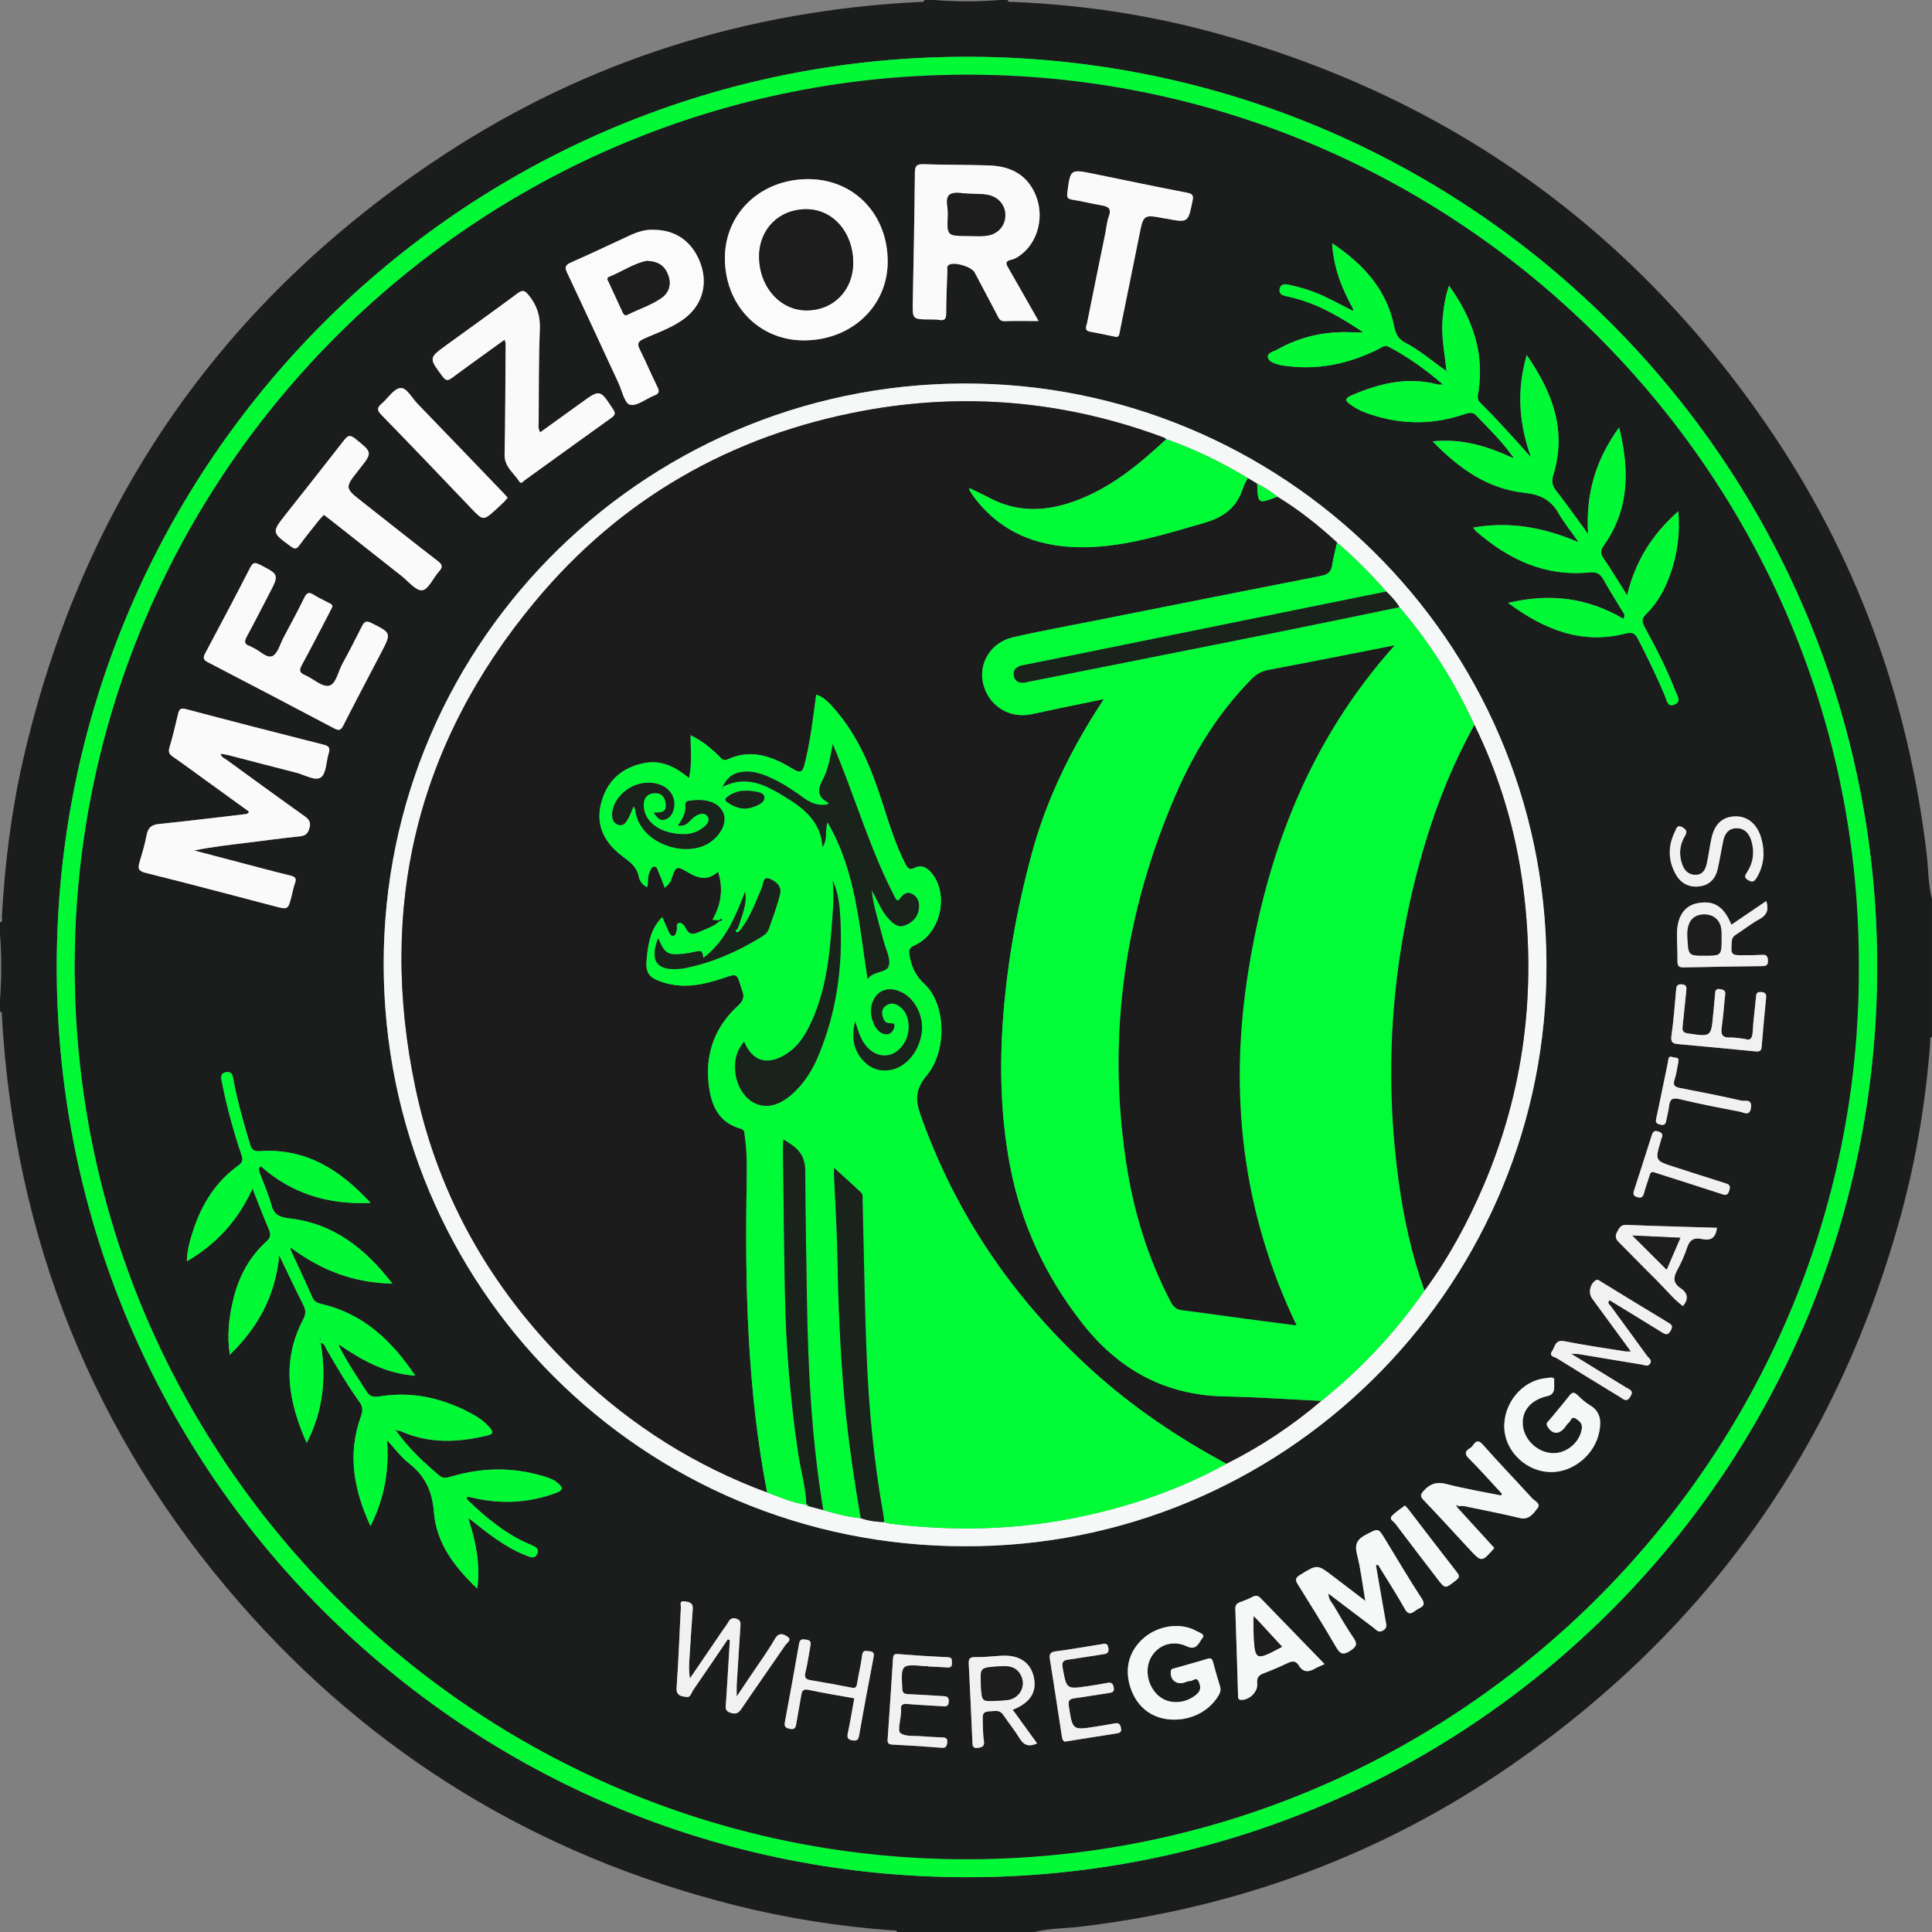 <?xml version="1.0" encoding="utf-8"?>
<!-- Generator: Adobe Illustrator 22.0.0, SVG Export Plug-In . SVG Version: 6.00 Build 0)  -->
<svg version="1.1" id="Camada_1" xmlns="http://www.w3.org/2000/svg" xmlns:xlink="http://www.w3.org/1999/xlink" x="0px" y="0px"
	 width="64px" height="64px" viewBox="0 0 64 64" style="enable-background:new 0 0 64 64;" xml:space="preserve">
<rect x="0" y="0" width="64" height="64" fill="#808080" stroke="none"/>
<g>
	<g>
		<path style="fill:#1B1D1C;" d="M30.623,0c0.107,0,0.214,0,0.32,0c0.726,0.059,1.452,0.059,2.178,0c0.085,0,0.171,0,0.256,0
			c0.025,0.089,0.099,0.061,0.157,0.063c2.234,0.089,4.436,0.413,6.593,0.995c7.72,2.081,13.86,6.421,18.388,13.003
			c2.952,4.29,4.695,9.05,5.308,14.224c0.059,0.502,0.049,1.012,0.176,1.505c0,1.516,0,3.032,0,4.549
			c-0.089,0.045-0.053,0.132-0.058,0.199c-0.143,1.907-0.45,3.786-0.949,5.632c-2.078,7.683-6.402,13.795-12.941,18.314
			c-4.3,2.972-9.078,4.726-14.273,5.341c-0.501,0.059-1.011,0.049-1.505,0.176c-1.516,0-3.032,0-4.549,0
			c-0.036-0.078-0.109-0.051-0.167-0.055c-1.779-0.129-3.535-0.408-5.264-0.846c-6.493-1.645-11.973-4.975-16.37-10.02
			C3.08,47.521,0.481,41.026,0.063,33.662C0.06,33.605,0.089,33.53,0,33.506c0-0.128,0-0.256,0-0.384
			c0.053-0.726,0.055-1.452,0-2.178c0-0.128,0-0.256,0-0.384c0.105-0.035,0.059-0.124,0.062-0.189
			c0.098-1.748,0.309-3.481,0.7-5.188c1.959-8.547,6.61-15.242,13.93-20.048c4.778-3.137,10.064-4.783,15.773-5.071
			C30.523,0.06,30.598,0.089,30.623,0z M1.88,32.047c0.005,16.82,13.806,30.524,30.88,30.13c16.47-0.381,29.807-14.003,29.416-30.88
			C61.794,14.837,48.18,1.506,31.32,1.889C14.926,2.262,1.87,15.671,1.88,32.047z"/>
		<path style="fill:#01F936;" d="M1.88,32.047C1.87,15.671,14.926,2.262,31.32,1.889C48.18,1.506,61.794,14.837,62.175,31.296
			c0.391,16.877-12.946,30.499-29.416,30.88C15.686,62.571,1.884,48.866,1.88,32.047z M61.575,32.057
			C61.642,15.97,48.672,2.833,32.705,2.482C16.02,2.115,2.454,15.602,2.476,32.055c0.021,16.172,13.032,29.206,28.931,29.527
			C48.134,61.921,61.634,48.369,61.575,32.057z"/>
		<path style="fill:#1B1C1C;" d="M61.575,32.057c0.059,16.313-13.441,29.864-30.169,29.526C15.507,61.261,2.497,48.228,2.476,32.055
			C2.454,15.602,16.02,2.115,32.705,2.482C48.672,2.833,61.642,15.97,61.575,32.057z M11.284,44.579
			c0.732,0.491,1.489,0.921,2.471,0.993c-0.793-1.185-1.734-2.048-3.087-2.371c-0.142-0.034-0.252-0.067-0.318-0.218
			c-0.232-0.526-0.478-1.045-0.719-1.567c0.019-0.015,0.037-0.03,0.056-0.045c0.964,0.704,2.025,1.127,3.311,1.151
			c-0.913-1.181-1.962-1.996-3.412-2.161c-0.307-0.035-0.507-0.107-0.594-0.438c-0.092-0.349-0.246-0.681-0.369-1.021
			c-0.03-0.082-0.091-0.17,0.011-0.272c1.023,0.904,2.218,1.283,3.642,1.218c-1.026-1.117-2.161-1.814-3.659-1.715
			c-0.204,0.014-0.28-0.041-0.335-0.227c-0.201-0.674-0.395-1.35-0.534-2.04C7.717,35.708,7.73,35.471,7.48,35.52
			c-0.222,0.044-0.145,0.243-0.114,0.398c0.158,0.795,0.375,1.575,0.634,2.343c0.049,0.145,0.048,0.239-0.098,0.344
			c-0.748,0.535-1.213,1.275-1.496,2.138c-0.106,0.325-0.208,0.651-0.215,1.04c0.995-0.581,1.699-1.366,2.175-2.409
			c0.191,0.481,0.354,0.92,0.54,1.349c0.076,0.174,0.058,0.28-0.087,0.411c-0.591,0.532-0.933,1.215-1.107,1.978
			c-0.127,0.557-0.197,1.125-0.098,1.767c0.949-0.923,1.509-1.968,1.635-3.292c0.285,0.588,0.533,1.117,0.797,1.638
			c0.09,0.178,0.088,0.31-0.009,0.497c-0.709,1.353-0.5,2.685,0.124,4.079c0.561-1.097,0.65-2.186,0.462-3.324
			c0.138,0.041,0.153,0.149,0.197,0.226c0.341,0.592,0.688,1.18,1.085,1.735c0.122,0.17,0.117,0.301,0.048,0.492
			c-0.447,1.234-0.237,2.415,0.319,3.624c0.464-0.917,0.621-1.832,0.55-2.846c0.264,0.285,0.46,0.56,0.715,0.758
			c0.539,0.42,0.783,0.92,0.837,1.627c0.078,1.011,0.671,1.809,1.436,2.531c0.105-0.807-0.045-1.528-0.271-2.24
			c0.016-0.015,0.032-0.031,0.048-0.046c0.568,0.451,1.131,0.909,1.815,1.18c0.137,0.054,0.301,0.149,0.391-0.037
			c0.092-0.192-0.08-0.253-0.221-0.312c-0.791-0.332-1.44-0.866-2.051-1.452c-0.031-0.03-0.091-0.062-0.033-0.138
			c0.077,0.017,0.159,0.034,0.241,0.052c0.908,0.202,1.8,0.152,2.675-0.169c0.257-0.094,0.269-0.18,0.051-0.353
			c-0.145-0.115-0.32-0.168-0.494-0.219c-1.012-0.296-2.021-0.272-3.027,0.028c-0.139,0.041-0.255,0.068-0.384-0.041
			c-0.523-0.441-1.021-0.904-1.416-1.467l0.005-0.004c0.066-0.029,0.125,0.001,0.182,0.026c0.923,0.4,1.863,0.351,2.815,0.125
			c0.214-0.051,0.21-0.118,0.086-0.264c-0.184-0.216-0.415-0.366-0.66-0.494c-0.908-0.474-1.865-0.7-2.894-0.552
			c-0.182,0.026-0.376,0.079-0.512-0.129c-0.319-0.49-0.646-0.975-0.912-1.497C11.257,44.606,11.271,44.593,11.284,44.579z
			 M44.762,10.269c-0.294-0.15-0.585-0.306-0.883-0.447c-0.387-0.183-0.795-0.307-1.213-0.396C42.543,9.4,42.42,9.416,42.39,9.566
			c-0.029,0.144,0.06,0.213,0.194,0.238c0.084,0.016,0.166,0.039,0.249,0.06c0.838,0.206,1.564,0.638,2.328,1.144
			c-0.169,0-0.271,0.004-0.373-0.001c-0.884-0.043-1.717,0.141-2.489,0.577c-0.114,0.065-0.319,0.1-0.299,0.243
			c0.023,0.164,0.223,0.209,0.377,0.256c0.06,0.019,0.126,0.023,0.189,0.032c1.093,0.155,2.12-0.062,3.098-0.553
			c0.109-0.054,0.204-0.149,0.352-0.07c0.631,0.337,1.211,0.743,1.782,1.244c-0.09,0-0.132,0.009-0.169-0.001
			c-1.003-0.267-1.941-0.033-2.861,0.362c-0.19,0.082-0.239,0.159-0.045,0.295c0.149,0.105,0.303,0.197,0.474,0.262
			c1.065,0.402,2.14,0.443,3.227,0.095c0.158-0.051,0.33-0.141,0.469,0.004c0.419,0.438,0.858,0.86,1.21,1.359
			c-0.012,0.011-0.024,0.023-0.035,0.035c-0.809-0.369-1.64-0.63-2.61-0.529c0.874,0.903,1.825,1.571,3.042,1.703
			c0.515,0.056,0.864,0.225,1.121,0.668c0.197,0.34,0.448,0.649,0.674,0.972c-1.133-0.486-2.261-0.701-3.496-0.488
			c0.054,0.07,0.07,0.098,0.092,0.118c1.078,0.939,2.291,1.513,3.76,1.367c0.224-0.022,0.353,0.036,0.46,0.232
			c0.19,0.345,0.408,0.676,0.606,1.016c0.048,0.082,0.149,0.163,0.056,0.288c-1.174-0.692-2.417-0.856-3.817-0.525
			c1.214,0.899,2.447,1.381,3.89,1.015c0.231-0.059,0.319-0.004,0.417,0.188c0.317,0.617,0.62,1.239,0.889,1.878
			c0.061,0.144,0.083,0.392,0.325,0.283c0.231-0.103,0.08-0.294,0.022-0.442c-0.288-0.736-0.643-1.44-1.025-2.131
			c-0.09-0.163-0.1-0.269,0.046-0.412c0.388-0.379,0.641-0.85,0.817-1.359c0.223-0.644,0.319-1.306,0.257-2.055
			c-0.872,0.768-1.421,1.653-1.696,2.782c-0.282-0.447-0.519-0.845-0.782-1.227c-0.117-0.17-0.097-0.272,0.02-0.438
			c0.83-1.179,0.848-2.469,0.498-3.895c-0.778,1.074-1.11,2.194-1.028,3.53c-0.395-0.539-0.718-0.998-1.063-1.441
			c-0.131-0.169-0.155-0.304-0.09-0.515c0.453-1.466-0.021-2.731-0.88-3.97c-0.344,1.186-0.251,2.29,0.143,3.387
			c-0.558-0.624-1.104-1.236-1.687-1.813c-0.113-0.112-0.078-0.226-0.058-0.354c0.205-1.3-0.193-2.434-0.971-3.519
			c-0.134,0.377-0.176,0.72-0.21,1.067c-0.06,0.599,0.069,1.184,0.125,1.774l0.004-0.006c-0.453-0.318-0.873-0.688-1.365-0.944
			c-0.235-0.122-0.321-0.286-0.372-0.537c-0.246-1.213-1.001-2.056-2.055-2.761c0.05,0.827,0.326,1.508,0.687,2.162
			C44.798,10.236,44.78,10.253,44.762,10.269z M31.953,51.221c10.485,0.041,19.039-8.393,19.271-18.798
			c0.242-10.826-8.379-19.484-18.81-19.714c-10.796-0.238-19.714,8.416-19.704,19.236C12.72,42.651,21.305,51.221,31.953,51.221z
			 M8.246,26.884c-0.035,0.085-0.079,0.08-0.12,0.085c-0.953,0.111-1.904,0.23-2.858,0.327c-0.253,0.026-0.363,0.127-0.409,0.372
			c-0.056,0.303-0.149,0.599-0.234,0.895c-0.054,0.187-0.055,0.287,0.192,0.349c1.435,0.356,2.864,0.739,4.295,1.112
			c0.43,0.112,0.431,0.111,0.548-0.333c0.038-0.144,0.061-0.293,0.113-0.432c0.063-0.167,0.005-0.218-0.157-0.257
			c-0.558-0.134-1.113-0.286-1.668-0.431c-0.505-0.132-1.01-0.265-1.514-0.398c0.591-0.119,1.173-0.186,1.754-0.256
			c0.582-0.07,1.162-0.153,1.745-0.212c0.187-0.019,0.269-0.093,0.319-0.269c0.053-0.185,0.001-0.284-0.151-0.392
			c-0.868-0.618-1.729-1.246-2.59-1.873c-0.072-0.052-0.174-0.078-0.201-0.202c0.092,0.016,0.176,0.024,0.257,0.045
			c0.752,0.194,1.503,0.395,2.256,0.584c0.275,0.069,0.621,0.288,0.809,0.153c0.182-0.13,0.173-0.52,0.258-0.793
			c0.049-0.158,0.027-0.24-0.154-0.286c-1.527-0.387-3.052-0.778-4.574-1.182C5.98,23.443,5.936,23.5,5.9,23.643
			c-0.091,0.372-0.174,0.747-0.285,1.113c-0.047,0.155-0.01,0.227,0.113,0.312c0.377,0.261,0.745,0.534,1.116,0.802
			C7.314,26.21,7.784,26.55,8.246,26.884z M26.788,5.934c-1.571-0.008-2.768,1.115-2.775,2.604c-0.007,1.554,1.111,2.731,2.6,2.738
			c1.574,0.008,2.782-1.113,2.793-2.59C29.417,7.112,28.304,5.942,26.788,5.934z M34.404,10.635
			c-0.353-0.62-0.676-1.194-1.006-1.764c-0.076-0.132-0.111-0.217,0.087-0.261c0.168-0.037,0.308-0.141,0.436-0.257
			c0.482-0.438,0.656-1.203,0.4-1.855c-0.275-0.702-0.838-0.993-1.555-1.017c-0.724-0.024-1.449-0.016-2.174-0.04
			c-0.22-0.007-0.283,0.05-0.286,0.278c-0.013,1.428-0.042,2.856-0.069,4.284c-0.011,0.578-0.015,0.577,0.577,0.58
			c0.096,0,0.193-0.003,0.287,0.014c0.181,0.034,0.242-0.025,0.242-0.215c0-0.469,0.023-0.937,0.039-1.405
			c0.002-0.07-0.031-0.153,0.051-0.203c0.181-0.11,0.751,0.057,0.854,0.253c0.249,0.47,0.496,0.941,0.745,1.41
			c0.053,0.099,0.084,0.208,0.245,0.203C33.638,10.626,33.999,10.635,34.404,10.635z M11.007,20.11
			c0.018-0.088-0.052-0.105-0.107-0.134c-0.169-0.089-0.345-0.169-0.506-0.271c-0.15-0.095-0.227-0.08-0.31,0.09
			c-0.219,0.449-0.457,0.888-0.692,1.33c-0.114,0.215-0.19,0.529-0.368,0.61c-0.189,0.085-0.419-0.183-0.641-0.277
			c-0.039-0.017-0.074-0.044-0.114-0.057c-0.184-0.059-0.177-0.159-0.094-0.311c0.254-0.467,0.494-0.942,0.74-1.413
			c0.337-0.645,0.335-0.641-0.307-0.97c-0.151-0.077-0.227-0.083-0.316,0.091c-0.49,0.955-0.991,1.905-1.497,2.852
			c-0.081,0.152-0.05,0.215,0.093,0.289c1.396,0.726,2.791,1.455,4.182,2.191c0.157,0.083,0.221,0.066,0.304-0.098
			c0.409-0.806,0.834-1.604,1.251-2.406c0.345-0.662,0.34-0.655-0.326-0.989c-0.174-0.087-0.236-0.033-0.309,0.112
			c-0.21,0.418-0.423,0.835-0.649,1.245c-0.141,0.257-0.209,0.677-0.446,0.725c-0.23,0.046-0.519-0.237-0.791-0.354
			c-0.185-0.08-0.2-0.161-0.105-0.333c0.312-0.569,0.606-1.147,0.907-1.722C10.94,20.242,10.973,20.176,11.007,20.11z
			 M16.716,11.252c0.019,0.072,0.033,0.101,0.033,0.13c-0.009,1.226-0.009,2.452-0.034,3.678c-0.008,0.407,0.309,0.607,0.489,0.894
			c0.058,0.092,0.127-0.01,0.18-0.048c0.959-0.691,1.917-1.385,2.878-2.073c0.126-0.09,0.124-0.157,0.042-0.282
			c-0.432-0.658-0.428-0.661-1.071-0.195c-0.052,0.038-0.104,0.075-0.155,0.112c-0.393,0.283-0.786,0.566-1.184,0.853
			c-0.08-0.132-0.052-0.24-0.051-0.342c0.008-1.023-0.001-2.047,0.039-3.069c0.018-0.444-0.096-0.798-0.374-1.137
			c-0.137-0.166-0.208-0.171-0.371-0.05c-0.77,0.571-1.55,1.129-2.326,1.691c-0.616,0.446-0.609,0.442-0.153,1.055
			c0.113,0.152,0.181,0.147,0.32,0.044C15.542,12.095,16.114,11.688,16.716,11.252z M21.648,7.613
			c-0.255-0.018-0.527,0.067-0.791,0.189c-0.646,0.299-1.289,0.605-1.94,0.892c-0.187,0.083-0.22,0.151-0.129,0.344
			c0.574,1.209,1.131,2.426,1.696,3.64c0.121,0.259,0.204,0.682,0.384,0.729c0.226,0.059,0.53-0.198,0.805-0.305
			c0.156-0.061,0.182-0.129,0.105-0.283c-0.204-0.409-0.378-0.832-0.583-1.24c-0.091-0.181-0.071-0.263,0.122-0.351
			c0.481-0.221,0.996-0.382,1.415-0.723c0.544-0.444,0.718-1.116,0.471-1.785C22.94,8.011,22.392,7.611,21.648,7.613z
			 M36.932,11.153c0.149,0.041,0.146-0.088,0.17-0.207c0.21-1.043,0.427-2.084,0.634-3.127c0.143-0.717,0.137-0.718,0.836-0.584
			c0.021,0.004,0.042,0.005,0.063,0.009c0.727,0.137,0.721,0.135,0.87-0.59c0.036-0.177,0.001-0.234-0.182-0.269
			c-1.034-0.2-2.064-0.417-3.096-0.627c-0.774-0.157-0.77-0.156-0.87,0.624c-0.019,0.146-0.001,0.207,0.158,0.232
			c0.326,0.051,0.646,0.134,0.971,0.189c0.219,0.037,0.345,0.1,0.247,0.361c-0.066,0.177-0.08,0.374-0.118,0.562
			c-0.202,0.99-0.407,1.979-0.603,2.97c-0.021,0.105-0.114,0.256,0.105,0.294C36.379,11.034,36.639,11.093,36.932,11.153z
			 M10.73,17.055c0.077,0.059,0.145,0.11,0.212,0.163c0.787,0.621,1.572,1.244,2.361,1.863c0.226,0.177,0.477,0.498,0.683,0.473
			c0.206-0.025,0.363-0.406,0.553-0.62c0.122-0.137,0.136-0.215-0.031-0.344c-0.837-0.643-1.661-1.303-2.492-1.954
			c-0.604-0.474-0.606-0.472-0.118-1.086c0.448-0.565,0.441-0.556-0.131-1.018c-0.175-0.141-0.249-0.102-0.369,0.052
			c-0.635,0.817-1.279,1.626-1.919,2.439c-0.485,0.616-0.482,0.612,0.155,1.079c0.12,0.088,0.183,0.099,0.277-0.029
			c0.215-0.292,0.444-0.573,0.669-0.857C10.625,17.159,10.678,17.109,10.73,17.055z M45.58,51.853
			c0.021-0.007,0.042-0.014,0.064-0.022c0.298,0.486,0.609,0.965,0.888,1.462c0.136,0.242,0.252,0.133,0.391,0.036
			c0.131-0.092,0.343-0.114,0.169-0.38c-0.42-0.641-0.806-1.303-1.207-1.957c-0.237-0.388-0.227-0.368-0.637-0.155
			c-0.292,0.151-0.383,0.316-0.298,0.649c0.124,0.484,0.18,0.985,0.276,1.545c-0.395-0.301-0.732-0.559-1.07-0.817
			c-0.527-0.403-0.522-0.394-1.097-0.041c-0.165,0.102-0.153,0.176-0.065,0.317c0.428,0.687,0.858,1.373,1.264,2.072
			c0.137,0.235,0.235,0.273,0.471,0.119c0.204-0.133,0.246-0.22,0.104-0.428c-0.234-0.342-0.44-0.704-0.652-1.061
			c-0.066-0.112-0.178-0.207-0.177-0.404c0.523,0.397,1.012,0.771,1.504,1.139c0.085,0.063,0.15,0.175,0.301,0.087
			c0.156-0.091,0.111-0.2,0.088-0.327C45.79,53.077,45.686,52.464,45.58,51.853z M16.815,16.485c-0.05-0.057-0.09-0.105-0.134-0.151
			c-0.952-0.99-1.902-1.98-2.856-2.967c-0.183-0.189-0.356-0.537-0.565-0.513c-0.221,0.025-0.406,0.339-0.616,0.516
			c-0.15,0.126-0.169,0.21-0.013,0.369c0.996,1.021,1.98,2.053,2.965,3.085c0.415,0.435,0.411,0.439,0.861,0.026
			c0.086-0.079,0.172-0.159,0.255-0.241C16.748,16.575,16.777,16.532,16.815,16.485z M49.757,49.487
			c-0.012,0.017-0.024,0.034-0.035,0.051c-0.603-0.123-1.213-0.223-1.808-0.378c-0.322-0.084-0.54-0.009-0.752,0.223
			c-0.107,0.117-0.127,0.18-0.008,0.304c0.508,0.531,1.005,1.073,1.503,1.613c0.424,0.459,0.423,0.46,0.844-0.021
			c-0.41-0.449-0.82-0.898-1.254-1.373c0.198-0.048,0.32-0.001,0.442,0.024c0.552,0.114,1.106,0.222,1.653,0.355
			c0.315,0.077,0.456-0.157,0.594-0.33c0.117-0.147-0.106-0.238-0.193-0.334c-0.536-0.592-1.093-1.166-1.622-1.765
			c-0.235-0.266-0.292,0.035-0.408,0.103c-0.12,0.07-0.245,0.164-0.066,0.342C49.031,48.683,49.389,49.09,49.757,49.487z
			 M51.379,48.765c0.755,0.004,1.463-0.599,1.603-1.349c0.068-0.364,0.032-0.668-0.325-0.874c-0.146-0.084-0.271-0.206-0.395-0.324
			c-0.107-0.102-0.176-0.111-0.275,0.018c-0.214,0.279-0.446,0.543-0.668,0.815c-0.042,0.052-0.117,0.088-0.063,0.187
			c0.148,0.273,0.376,0.3,0.573,0.061c0.047-0.058,0.083-0.129,0.141-0.172c0.071-0.054,0.088-0.232,0.237-0.13
			c0.113,0.077,0.221,0.154,0.195,0.331c-0.068,0.476-0.549,0.859-1.031,0.806c-0.489-0.054-0.894-0.47-0.926-0.95
			c-0.03-0.462,0.279-0.816,0.816-0.936c0.303-0.068,0.205-0.345,0.226-0.52c0.017-0.143-0.184-0.082-0.285-0.072
			c-0.782,0.077-1.407,0.84-1.368,1.659C49.87,48.097,50.577,48.76,51.379,48.765z M38.883,56.965
			c0.594,0.005,1.14-0.276,1.446-0.74c0.073-0.11,0.13-0.218,0.088-0.357c-0.081-0.265-0.16-0.53-0.23-0.797
			c-0.03-0.114-0.064-0.16-0.194-0.12c-0.355,0.111-0.716,0.204-1.074,0.31c-0.052,0.015-0.124,0.008-0.134,0.103
			c-0.03,0.276,0.172,0.452,0.443,0.375c0.061-0.017,0.124-0.056,0.183-0.051c0.1,0.008,0.222-0.159,0.298,0.018
			c0.063,0.147,0.089,0.287-0.071,0.423c-0.36,0.307-0.889,0.347-1.234,0.067c-0.394-0.32-0.508-0.914-0.255-1.327
			c0.243-0.397,0.721-0.545,1.175-0.329c0.323,0.154,0.398-0.146,0.513-0.284c0.097-0.116-0.117-0.179-0.211-0.231
			c-0.518-0.286-1.25-0.184-1.732,0.231c-0.51,0.438-0.664,1.058-0.425,1.71C37.699,56.595,38.215,56.959,38.883,56.965z
			 M43.88,55.126c-0.719-0.741-1.418-1.458-2.113-2.179c-0.088-0.091-0.164-0.11-0.278-0.048c-0.13,0.071-0.271,0.125-0.411,0.175
			c-0.117,0.042-0.16,0.108-0.155,0.236c0.034,0.948,0.06,1.896,0.09,2.845c0.002,0.07-0.013,0.153,0.106,0.156
			c0.273,0.006,0.558-0.267,0.529-0.547c-0.019-0.185,0.043-0.269,0.207-0.331c0.268-0.101,0.533-0.215,0.792-0.338
			c0.155-0.074,0.277-0.093,0.378,0.075c0.139,0.231,0.324,0.228,0.536,0.104C43.651,55.22,43.752,55.184,43.88,55.126z
			 M52.048,44.845c0.14,0.006,0.201,0.003,0.259,0.013c0.693,0.115,1.385,0.233,2.079,0.345c0.088,0.014,0.191,0.079,0.266-0.02
			c0.096-0.126-0.039-0.193-0.093-0.269c-0.398-0.553-0.804-1.101-1.205-1.652c-0.037-0.051-0.127-0.098-0.037-0.191
			c0.58,0.355,1.162,0.708,1.741,1.067c0.116,0.072,0.192,0.099,0.278-0.048c0.075-0.128,0.074-0.188-0.063-0.27
			c-0.749-0.448-1.49-0.908-2.236-1.362c-0.057-0.035-0.107-0.102-0.196-0.034c-0.181,0.138-0.232,0.412-0.096,0.598
			c0.42,0.574,0.841,1.148,1.279,1.746c-0.086,0-0.137,0.007-0.185-0.001c-0.672-0.109-1.348-0.203-2.015-0.338
			c-0.316-0.064-0.316,0.195-0.414,0.337c-0.114,0.164,0.09,0.183,0.17,0.232c0.695,0.434,1.395,0.86,2.094,1.287
			c0.112,0.069,0.206,0.183,0.332-0.018c0.127-0.204-0.024-0.233-0.133-0.3C53.288,45.606,52.701,45.246,52.048,44.845z
			 M24.109,54.305c0.023,0.008,0.046,0.015,0.068,0.023c-0.042,0.695-0.082,1.39-0.128,2.085c-0.009,0.141-0.046,0.261,0.151,0.323
			c0.179,0.057,0.264,0.012,0.363-0.135c0.478-0.706,0.971-1.401,1.452-2.105c0.054-0.079,0.229-0.174,0.076-0.278
			c-0.128-0.087-0.286-0.163-0.421,0.07c-0.24,0.414-0.525,0.802-0.791,1.201c-0.143,0.215-0.288,0.428-0.475,0.706
			c0-0.191-0.005-0.294,0.001-0.397c0.039-0.638,0.081-1.276,0.121-1.914c0.007-0.105,0.022-0.21-0.119-0.26
			c-0.138-0.048-0.218-0.01-0.284,0.112c-0.045,0.084-0.108,0.158-0.162,0.237c-0.369,0.541-0.737,1.081-1.105,1.622
			c-0.044-0.248-0.029-0.476-0.014-0.704c0.035-0.532,0.066-1.064,0.107-1.595c0.017-0.225-0.152-0.236-0.289-0.252
			c-0.165-0.02-0.101,0.133-0.105,0.207c-0.05,0.883-0.077,1.767-0.142,2.649c-0.021,0.29,0.181,0.287,0.334,0.314
			c0.127,0.023,0.159-0.15,0.222-0.24C23.353,55.423,23.73,54.863,24.109,54.305z M57.355,30.632
			c-0.252-0.609-0.577-0.811-1.111-0.714c-0.446,0.08-0.693,0.448-0.691,1.037c0.001,0.298,0.02,0.596,0.016,0.893
			c-0.002,0.155,0.053,0.202,0.204,0.199c0.862-0.019,1.724-0.031,2.586-0.042c0.136-0.002,0.213-0.016,0.207-0.191
			c-0.006-0.168-0.078-0.19-0.215-0.182c-0.181,0.011-0.362,0.011-0.543,0.013c-0.474,0.005-0.474-0.003-0.439-0.465
			c0.01-0.131,0.081-0.182,0.171-0.241c0.249-0.163,0.485-0.349,0.745-0.491c0.245-0.135,0.317-0.309,0.226-0.6
			C58.122,30.111,57.747,30.366,57.355,30.632z M33.548,56.638c0.582-0.23,0.803-0.586,0.701-1.07
			c-0.104-0.491-0.477-0.748-1.052-0.72c-0.298,0.015-0.596,0.053-0.893,0.047c-0.199-0.004-0.221,0.075-0.212,0.241
			c0.045,0.851,0.081,1.703,0.12,2.555c0.005,0.12-0.005,0.238,0.185,0.211c0.158-0.022,0.224-0.07,0.195-0.243
			c-0.029-0.177-0.027-0.361-0.034-0.541c-0.016-0.426-0.014-0.416,0.4-0.439c0.141-0.008,0.213,0.037,0.286,0.144
			c0.173,0.256,0.37,0.497,0.53,0.761c0.147,0.244,0.323,0.288,0.582,0.169C34.085,57.379,33.824,57.019,33.548,56.638z
			 M30.743,55.194c0,0.003,0,0.006,0,0.008c0.213,0.011,0.426,0.018,0.638,0.034c0.111,0.008,0.16-0.032,0.152-0.142
			c-0.006-0.088,0.035-0.189-0.128-0.196c-0.553-0.026-1.105-0.061-1.657-0.106c-0.138-0.011-0.158,0.04-0.165,0.156
			c-0.056,0.892-0.116,1.785-0.178,2.677c-0.009,0.126,0.038,0.16,0.162,0.166c0.543,0.027,1.086,0.061,1.628,0.105
			c0.134,0.011,0.166-0.045,0.183-0.155c0.019-0.119-0.016-0.182-0.145-0.187c-0.234-0.009-0.469-0.019-0.703-0.039
			c-0.242-0.02-0.538,0.02-0.702-0.107c-0.1-0.076,0.005-0.419,0.018-0.642c0.002-0.043,0.011-0.086,0.005-0.128
			c-0.026-0.183,0.065-0.205,0.223-0.191c0.371,0.033,0.744,0.047,1.117,0.071c0.118,0.007,0.232,0.037,0.24-0.152
			c0.008-0.183-0.104-0.176-0.224-0.183c-0.372-0.02-0.745-0.047-1.117-0.063c-0.125-0.005-0.193-0.029-0.2-0.177
			c-0.042-0.819-0.045-0.819,0.759-0.75C30.679,55.196,30.711,55.194,30.743,55.194z M57.806,34.416
			c-0.203-0.021-0.352-0.054-0.5-0.048c-0.263,0.01-0.307-0.111-0.272-0.344c0.053-0.358,0.072-0.72,0.115-1.08
			c0.016-0.137-0.058-0.158-0.161-0.177c-0.127-0.024-0.168,0.025-0.175,0.148c-0.013,0.223-0.041,0.445-0.061,0.668
			c-0.067,0.771-0.066,0.761-0.832,0.651c-0.182-0.026-0.197-0.099-0.181-0.243c0.043-0.391,0.079-0.784,0.121-1.176
			c0.013-0.12,0.004-0.198-0.153-0.208c-0.152-0.01-0.173,0.057-0.184,0.182c-0.045,0.509-0.084,1.02-0.156,1.525
			c-0.031,0.215,0.05,0.257,0.227,0.273c0.849,0.076,1.697,0.156,2.545,0.24c0.125,0.012,0.204,0.007,0.217-0.146
			c0.044-0.541,0.093-1.082,0.147-1.623c0.014-0.136-0.026-0.187-0.167-0.197c-0.165-0.011-0.16,0.085-0.17,0.198
			c-0.032,0.361-0.086,0.72-0.103,1.081C58.053,34.367,58.004,34.49,57.806,34.416z M28.299,56.258
			c-0.071,0.394-0.131,0.771-0.211,1.144c-0.031,0.144-0.016,0.22,0.142,0.246c0.14,0.024,0.203,0,0.231-0.162
			c0.149-0.86,0.313-1.717,0.475-2.574c0.024-0.124,0.02-0.203-0.137-0.214c-0.119-0.008-0.216-0.056-0.239,0.135
			c-0.038,0.316-0.119,0.627-0.169,0.942c-0.02,0.127-0.064,0.152-0.187,0.128c-0.449-0.089-0.899-0.173-1.35-0.246
			c-0.186-0.03-0.211-0.106-0.168-0.279c0.071-0.289,0.109-0.586,0.164-0.878c0.023-0.121-0.02-0.17-0.144-0.186
			c-0.117-0.015-0.205-0.03-0.233,0.124c-0.154,0.87-0.309,1.739-0.472,2.607c-0.031,0.164,0.041,0.199,0.177,0.226
			c0.155,0.03,0.18-0.058,0.2-0.172c0.054-0.315,0.11-0.629,0.165-0.944c0.024-0.137,0.058-0.218,0.244-0.178
			C27.283,56.088,27.788,56.166,28.299,56.258z M56.874,40.672c-1.013-0.031-2.004-0.055-2.994-0.096
			c-0.2-0.008-0.243,0.109-0.315,0.244c-0.076,0.143-0.035,0.232,0.067,0.334c0.409,0.407,0.807,0.823,1.218,1.227
			c0.301,0.296,0.566,0.63,0.897,0.885c0.208-0.244,0.154-0.44-0.077-0.595c-0.242-0.162-0.245-0.348-0.114-0.589
			c0.132-0.242,0.249-0.497,0.333-0.759c0.083-0.256,0.24-0.336,0.478-0.282C56.662,41.109,56.839,41.019,56.874,40.672z
			 M35.314,57.688c0.586-0.094,1.121-0.181,1.658-0.264c0.119-0.018,0.195-0.04,0.157-0.198c-0.034-0.145-0.104-0.158-0.226-0.134
			c-0.198,0.039-0.398,0.071-0.598,0.102c-0.785,0.124-0.775,0.122-0.899-0.672c-0.03-0.194,0.022-0.243,0.191-0.266
			c0.369-0.051,0.736-0.114,1.104-0.169c0.121-0.018,0.231-0.024,0.189-0.206c-0.04-0.171-0.139-0.15-0.262-0.125
			c-0.198,0.039-0.398,0.071-0.598,0.1c-0.711,0.104-0.699,0.101-0.83-0.613c-0.04-0.221,0.051-0.249,0.22-0.272
			c0.369-0.05,0.736-0.115,1.104-0.169c0.126-0.018,0.217-0.034,0.191-0.209c-0.029-0.199-0.151-0.138-0.258-0.122
			c-0.494,0.076-0.987,0.167-1.483,0.23c-0.192,0.024-0.222,0.103-0.195,0.27c0.136,0.851,0.266,1.703,0.396,2.555
			C35.194,57.64,35.233,57.711,35.314,57.688z M58.42,28.326c0-0.244-0.035-0.443-0.101-0.635c-0.145-0.424-0.461-0.662-0.849-0.647
			c-0.411,0.016-0.668,0.248-0.774,0.718c-0.063,0.28-0.094,0.568-0.158,0.848c-0.041,0.179-0.115,0.354-0.341,0.369
			c-0.236,0.016-0.384-0.115-0.463-0.32c-0.125-0.327-0.104-0.655,0.074-0.954c0.087-0.147,0.067-0.211-0.073-0.296
			c-0.182-0.11-0.207,0.051-0.249,0.135c-0.234,0.47-0.234,0.948,0.018,1.408c0.16,0.292,0.421,0.448,0.768,0.413
			c0.355-0.036,0.555-0.251,0.63-0.586c0.067-0.301,0.115-0.606,0.177-0.908c0.048-0.239,0.167-0.426,0.435-0.434
			c0.277-0.008,0.428,0.173,0.501,0.414c0.11,0.365,0.068,0.72-0.141,1.042c-0.075,0.115-0.11,0.179,0.043,0.267
			c0.147,0.084,0.202,0.032,0.274-0.084C58.343,28.832,58.405,28.568,58.42,28.326z M46.541,49.872
			c-0.148,0.115-0.305,0.211-0.428,0.339c-0.113,0.117,0.049,0.183,0.102,0.253c0.459,0.612,0.928,1.218,1.392,1.826
			c0.266,0.348,0.262,0.344,0.608,0.073c0.108-0.084,0.16-0.136,0.055-0.27c-0.544-0.695-1.078-1.398-1.616-2.097
			C46.622,49.955,46.584,49.918,46.541,49.872z M54.774,38.828c0.086,0.028,0.157,0.05,0.228,0.073
			c0.667,0.213,1.334,0.424,1.999,0.642c0.133,0.044,0.224,0.09,0.284-0.106c0.059-0.19-0.033-0.211-0.168-0.253
			c-0.548-0.17-1.093-0.349-1.639-0.524c-0.659-0.21-0.659-0.209-0.456-0.887c0.006-0.02,0.005-0.044,0.015-0.062
			c0.064-0.122,0.027-0.186-0.103-0.229c-0.142-0.047-0.185,0.02-0.222,0.139c-0.188,0.598-0.382,1.194-0.574,1.79
			c-0.034,0.107-0.061,0.198,0.094,0.245c0.161,0.048,0.201-0.025,0.236-0.159c0.047-0.185,0.118-0.363,0.173-0.546
			C54.665,38.872,54.69,38.808,54.774,38.828z M55.599,35.167c0.032-0.163-0.107-0.116-0.183-0.146
			c-0.166-0.064-0.144,0.084-0.16,0.159c-0.133,0.624-0.254,1.25-0.39,1.873c-0.027,0.122-0.005,0.162,0.115,0.198
			c0.141,0.042,0.194-0.002,0.218-0.132c0.028-0.157,0.073-0.312,0.091-0.469c0.025-0.222,0.099-0.299,0.346-0.24
			c0.661,0.159,1.329,0.288,1.998,0.416c0.133,0.025,0.335,0.171,0.372-0.143c0.034-0.292-0.201-0.195-0.312-0.221
			c-0.674-0.153-1.352-0.288-2.03-0.418c-0.178-0.034-0.257-0.084-0.189-0.285C55.537,35.568,55.559,35.364,55.599,35.167z"/>
		<path style="fill:#F6F8F7;" d="M31.953,51.221c-10.648,0-19.233-8.571-19.243-19.276c-0.009-10.82,8.908-19.474,19.704-19.236
			c10.431,0.23,19.051,8.888,18.81,19.714C50.992,42.828,42.438,51.262,31.953,51.221z M26.711,49.842
			c-0.009,0.051,0.026,0.047,0.058,0.047c0.167,0.045,0.335,0.09,0.502,0.134c0.407,0.12,0.816,0.229,1.24,0.268
			c0.252,0.086,0.512,0.124,0.777,0.13c0.061,0.017,0.121,0.041,0.183,0.049c2.065,0.257,4.122,0.216,6.163-0.196
			c1.748-0.353,3.424-0.923,4.992-1.786c1.132-0.566,2.179-1.261,3.143-2.082c1.317-1.053,2.456-2.273,3.42-3.656
			c0.794-1.076,1.426-2.243,1.951-3.469c1.349-3.15,1.751-6.434,1.324-9.82c-0.24-1.9-0.775-3.724-1.622-5.448
			c-0.651-1.413-1.468-2.721-2.484-3.902c-0.118-0.195-0.273-0.359-0.435-0.517c-0.506-0.58-1.047-1.123-1.631-1.624
			c-0.614-0.565-1.264-1.082-1.978-1.516c-0.203-0.174-0.429-0.312-0.668-0.431c-0.105-0.063-0.209-0.126-0.314-0.189
			c-0.857-0.519-1.753-0.955-2.698-1.288c-0.027-0.017-0.051-0.041-0.081-0.052c-3.242-1.208-6.575-1.514-9.97-0.883
			c-4.359,0.81-8.02,2.905-10.855,6.312c-3.923,4.714-5.225,10.131-3.963,16.126c0.782,3.712,2.632,6.856,5.376,9.47
			c1.82,1.734,3.91,3.044,6.27,3.919c0.428,0.156,0.843,0.351,1.302,0.405L26.711,49.842z"/>
		<path style="fill:#00FA36;" d="M50.103,15.114c-0.352-0.499-0.791-0.92-1.21-1.359c-0.138-0.145-0.311-0.054-0.469-0.004
			c-1.087,0.348-2.162,0.307-3.227-0.095c-0.171-0.065-0.325-0.157-0.474-0.262c-0.193-0.136-0.145-0.213,0.045-0.295
			c0.92-0.395,1.858-0.629,2.861-0.362c0.037,0.01,0.079,0.001,0.169,0.001c-0.572-0.501-1.152-0.907-1.782-1.244
			c-0.148-0.079-0.244,0.015-0.352,0.07c-0.978,0.49-2.005,0.708-3.098,0.553c-0.063-0.009-0.128-0.013-0.189-0.032
			c-0.154-0.047-0.354-0.093-0.377-0.256c-0.02-0.143,0.184-0.178,0.299-0.243c0.772-0.436,1.604-0.62,2.489-0.577
			c0.101,0.005,0.203,0.001,0.373,0.001c-0.765-0.506-1.49-0.938-2.328-1.144c-0.083-0.02-0.165-0.044-0.249-0.06
			c-0.134-0.025-0.223-0.094-0.194-0.238c0.03-0.15,0.153-0.167,0.277-0.141c0.418,0.088,0.826,0.213,1.213,0.396
			c0.298,0.141,0.589,0.298,0.883,0.447c0.023,0.008,0.046,0.016,0.069,0.023c-0.005-0.024-0.01-0.049-0.015-0.073
			c-0.362-0.654-0.637-1.335-0.687-2.162c1.054,0.705,1.809,1.548,2.055,2.761c0.051,0.251,0.137,0.414,0.372,0.537
			c0.493,0.256,0.912,0.626,1.365,0.944c0.011,0.011,0.023,0.023,0.034,0.034c0.001-0.008,0.002-0.017,0.004-0.025
			c-0.014-0.001-0.028-0.001-0.042-0.002c-0.056-0.59-0.185-1.175-0.125-1.774c0.034-0.347,0.076-0.691,0.21-1.067
			c0.778,1.085,1.176,2.219,0.971,3.519c-0.02,0.128-0.055,0.242,0.058,0.354c0.584,0.577,1.13,1.189,1.687,1.813
			c-0.394-1.097-0.487-2.201-0.143-3.387c0.859,1.239,1.333,2.504,0.88,3.97c-0.065,0.211-0.042,0.346,0.09,0.515
			c0.345,0.442,0.668,0.902,1.063,1.441c-0.082-1.336,0.25-2.456,1.028-3.53c0.351,1.426,0.333,2.715-0.498,3.895
			c-0.117,0.166-0.137,0.267-0.02,0.438c0.263,0.381,0.5,0.78,0.782,1.227c0.275-1.129,0.825-2.014,1.696-2.782
			c0.063,0.749-0.033,1.411-0.257,2.055c-0.176,0.509-0.429,0.98-0.817,1.359c-0.146,0.143-0.137,0.249-0.046,0.412
			c0.382,0.69,0.737,1.395,1.025,2.131c0.058,0.149,0.209,0.339-0.022,0.442c-0.242,0.109-0.264-0.139-0.325-0.283
			c-0.269-0.639-0.572-1.261-0.889-1.878c-0.098-0.192-0.186-0.246-0.417-0.188c-1.442,0.366-2.675-0.116-3.89-1.015
			c1.4-0.331,2.643-0.166,3.817,0.525c0.093-0.125-0.009-0.207-0.056-0.288c-0.199-0.341-0.416-0.671-0.606-1.016
			c-0.108-0.195-0.236-0.254-0.46-0.232c-1.469,0.146-2.683-0.428-3.76-1.367c-0.023-0.02-0.038-0.048-0.092-0.118
			c1.235-0.213,2.363,0.002,3.496,0.488c-0.227-0.323-0.477-0.632-0.674-0.972c-0.257-0.443-0.606-0.612-1.121-0.668
			c-1.217-0.132-2.168-0.8-3.042-1.703c0.97-0.101,1.801,0.16,2.61,0.528c0.023,0.005,0.046,0.011,0.069,0.016
			C50.126,15.148,50.115,15.131,50.103,15.114z"/>
		<path style="fill:#00FA36;" d="M13.133,47.408c0.395,0.563,0.893,1.026,1.416,1.467c0.129,0.109,0.245,0.082,0.384,0.041
			c1.005-0.3,2.015-0.324,3.027-0.028c0.174,0.051,0.349,0.104,0.494,0.219c0.218,0.174,0.206,0.259-0.051,0.353
			c-0.874,0.321-1.767,0.371-2.675,0.169c-0.082-0.018-0.164-0.035-0.241-0.052c-0.058,0.076,0.002,0.108,0.033,0.138
			c0.611,0.586,1.26,1.12,2.051,1.452c0.141,0.059,0.314,0.12,0.221,0.312c-0.089,0.186-0.254,0.092-0.391,0.037
			c-0.684-0.271-1.247-0.729-1.815-1.18c-0.021-0.01-0.042-0.019-0.063-0.029c0.005,0.025,0.01,0.05,0.016,0.076
			c0.226,0.712,0.376,1.433,0.271,2.24c-0.765-0.722-1.358-1.52-1.436-2.531c-0.055-0.707-0.298-1.207-0.837-1.627
			c-0.255-0.199-0.451-0.473-0.715-0.758c0.071,1.014-0.086,1.929-0.55,2.846c-0.555-1.209-0.765-2.39-0.319-3.624
			c0.069-0.191,0.074-0.322-0.048-0.492c-0.398-0.555-0.745-1.144-1.085-1.735c-0.045-0.078-0.059-0.185-0.197-0.226
			c0.188,1.139,0.099,2.227-0.462,3.324c-0.625-1.394-0.833-2.726-0.124-4.079c0.098-0.187,0.1-0.319,0.009-0.497
			c-0.264-0.521-0.512-1.05-0.797-1.638c-0.126,1.324-0.687,2.369-1.635,3.292c-0.1-0.642-0.029-1.209,0.098-1.767
			c0.174-0.764,0.516-1.446,1.107-1.978c0.145-0.13,0.163-0.236,0.087-0.411c-0.186-0.429-0.35-0.868-0.54-1.349
			c-0.476,1.043-1.18,1.828-2.175,2.409c0.007-0.389,0.108-0.716,0.215-1.04c0.283-0.863,0.748-1.603,1.496-2.138
			c0.146-0.105,0.148-0.198,0.098-0.344c-0.259-0.768-0.476-1.548-0.634-2.343c-0.031-0.155-0.108-0.354,0.114-0.398
			c0.25-0.049,0.237,0.188,0.269,0.346c0.138,0.691,0.333,1.366,0.534,2.04c0.055,0.186,0.131,0.241,0.335,0.227
			c1.498-0.099,2.633,0.598,3.659,1.715c-1.423,0.065-2.619-0.314-3.642-1.218c-0.102,0.102-0.041,0.19-0.011,0.272
			c0.123,0.341,0.277,0.673,0.369,1.021c0.087,0.331,0.288,0.403,0.594,0.438c1.45,0.165,2.5,0.98,3.412,2.161
			c-1.286-0.024-2.347-0.447-3.311-1.151c-0.02-0.01-0.041-0.021-0.061-0.031c0.002,0.025,0.004,0.051,0.006,0.076
			c0.241,0.522,0.487,1.041,0.719,1.567c0.067,0.151,0.176,0.184,0.318,0.218c1.354,0.323,2.294,1.186,3.087,2.371
			c-0.983-0.072-1.739-0.502-2.471-0.993c-0.018-0.01-0.037-0.02-0.055-0.031c0.005,0.023,0.009,0.047,0.014,0.07
			c0.267,0.522,0.593,1.007,0.912,1.497c0.135,0.208,0.33,0.155,0.512,0.129c1.029-0.148,1.986,0.078,2.894,0.552
			c0.245,0.128,0.477,0.278,0.66,0.494c0.124,0.146,0.128,0.213-0.086,0.264c-0.952,0.226-1.892,0.275-2.815-0.125
			c-0.057-0.025-0.116-0.055-0.182-0.026c-0.005-0.015-0.01-0.029-0.015-0.044c-0.009,0.003-0.019,0.006-0.028,0.009
			C13.108,47.382,13.12,47.395,13.133,47.408z M10.619,44.368c-0.005-0.007-0.009-0.014-0.014-0.021
			c-0.006,0.006-0.016,0.011-0.017,0.017c-0.001,0.006,0.008,0.014,0.013,0.02C10.607,44.379,10.613,44.373,10.619,44.368z"/>
		<path style="fill:#FAFAFA;" d="M8.246,26.884c-0.462-0.334-0.931-0.674-1.401-1.014c-0.371-0.268-0.739-0.541-1.116-0.802
			c-0.123-0.085-0.16-0.158-0.113-0.312c0.111-0.366,0.194-0.741,0.285-1.113c0.035-0.144,0.079-0.2,0.258-0.153
			c1.522,0.404,3.048,0.795,4.574,1.182c0.182,0.046,0.203,0.129,0.154,0.286c-0.085,0.273-0.076,0.663-0.258,0.793
			c-0.188,0.134-0.534-0.084-0.809-0.153c-0.753-0.189-1.504-0.39-2.256-0.584c-0.081-0.021-0.165-0.029-0.257-0.045
			c0.027,0.125,0.13,0.15,0.201,0.202c0.861,0.627,1.722,1.256,2.59,1.873c0.152,0.108,0.204,0.207,0.151,0.392
			c-0.05,0.177-0.131,0.25-0.319,0.269c-0.583,0.059-1.163,0.142-1.745,0.212c-0.582,0.07-1.164,0.136-1.754,0.256
			c0.505,0.133,1.009,0.266,1.514,0.398c0.556,0.145,1.11,0.297,1.668,0.431c0.162,0.039,0.22,0.09,0.157,0.257
			c-0.052,0.139-0.075,0.288-0.113,0.432c-0.117,0.444-0.118,0.445-0.548,0.333c-1.431-0.373-2.86-0.756-4.295-1.112
			c-0.247-0.061-0.246-0.162-0.192-0.349c0.085-0.297,0.178-0.593,0.234-0.895c0.046-0.245,0.156-0.347,0.409-0.372
			C6.221,27.2,7.173,27.08,8.125,26.97C8.167,26.965,8.211,26.969,8.246,26.884z"/>
		<path style="fill:#FBFBFB;" d="M26.788,5.934c1.516,0.008,2.629,1.178,2.618,2.751c-0.011,1.478-1.219,2.598-2.793,2.59
			c-1.489-0.007-2.607-1.184-2.6-2.738C24.02,7.049,25.217,5.926,26.788,5.934z M28.263,8.696c-0.002-0.999-0.674-1.764-1.552-1.766
			c-0.896-0.002-1.555,0.65-1.564,1.548c-0.01,0.999,0.681,1.799,1.559,1.804C27.608,10.286,28.264,9.618,28.263,8.696z"/>
		<path style="fill:#FAFAFA;" d="M34.404,10.635c-0.405,0-0.766-0.009-1.126,0.004c-0.161,0.006-0.192-0.103-0.245-0.203
			c-0.249-0.47-0.496-0.941-0.745-1.41c-0.104-0.195-0.673-0.363-0.854-0.253c-0.082,0.05-0.049,0.133-0.051,0.203
			c-0.016,0.468-0.039,0.937-0.039,1.405c0,0.19-0.06,0.249-0.242,0.215c-0.093-0.017-0.191-0.014-0.287-0.014
			c-0.592-0.003-0.588-0.002-0.577-0.58c0.027-1.428,0.056-2.856,0.069-4.284c0.002-0.228,0.065-0.285,0.286-0.278
			c0.724,0.023,1.45,0.016,2.174,0.04c0.718,0.024,1.281,0.315,1.555,1.017c0.255,0.653,0.081,1.418-0.4,1.855
			c-0.128,0.116-0.268,0.22-0.436,0.257c-0.198,0.044-0.163,0.129-0.087,0.261C33.728,9.441,34.052,10.015,34.404,10.635z
			 M32.074,7.816c0.192,0,0.385,0.015,0.576-0.003c0.384-0.037,0.641-0.309,0.652-0.667c0.011-0.335-0.225-0.626-0.587-0.692
			c-0.187-0.034-0.382-0.032-0.573-0.035c-0.233-0.004-0.532-0.084-0.683,0.029c-0.164,0.122-0.047,0.438-0.058,0.668
			C31.367,7.815,31.371,7.815,32.074,7.816z"/>
		<path style="fill:#FAFAFA;" d="M11.007,20.11c-0.034,0.065-0.067,0.132-0.102,0.198c-0.301,0.575-0.595,1.153-0.907,1.722
			c-0.095,0.173-0.081,0.254,0.105,0.333c0.272,0.117,0.562,0.401,0.791,0.354c0.238-0.048,0.305-0.468,0.446-0.725
			c0.226-0.41,0.438-0.827,0.649-1.245c0.073-0.145,0.136-0.199,0.309-0.112c0.666,0.334,0.671,0.328,0.326,0.989
			c-0.417,0.802-0.843,1.599-1.251,2.406c-0.083,0.164-0.147,0.181-0.304,0.098c-1.391-0.736-2.786-1.465-4.182-2.191
			c-0.143-0.074-0.174-0.137-0.093-0.289c0.507-0.947,1.007-1.897,1.497-2.852c0.089-0.173,0.165-0.168,0.316-0.091
			c0.642,0.33,0.644,0.325,0.307,0.97c-0.246,0.471-0.486,0.946-0.74,1.413c-0.083,0.153-0.09,0.252,0.094,0.311
			c0.04,0.013,0.075,0.041,0.114,0.057c0.221,0.094,0.451,0.362,0.641,0.277c0.178-0.08,0.254-0.395,0.368-0.61
			c0.234-0.441,0.473-0.881,0.692-1.33c0.083-0.17,0.16-0.185,0.31-0.09c0.161,0.102,0.337,0.181,0.506,0.271
			C10.955,20.005,11.025,20.022,11.007,20.11z"/>
		<path style="fill:#FAFAFA;" d="M16.716,11.252c-0.602,0.436-1.174,0.843-1.737,1.261c-0.139,0.103-0.207,0.109-0.32-0.044
			c-0.456-0.613-0.463-0.609,0.153-1.055c0.776-0.563,1.556-1.12,2.326-1.691c0.163-0.121,0.234-0.116,0.371,0.05
			c0.279,0.338,0.392,0.692,0.374,1.137c-0.041,1.022-0.032,2.046-0.039,3.069c-0.001,0.102-0.029,0.21,0.051,0.342
			c0.398-0.287,0.791-0.57,1.184-0.853c0.052-0.037,0.104-0.075,0.155-0.112c0.643-0.466,0.639-0.463,1.071,0.195
			c0.082,0.125,0.084,0.191-0.042,0.282c-0.962,0.688-1.919,1.382-2.878,2.073c-0.054,0.039-0.122,0.141-0.18,0.048
			c-0.18-0.287-0.498-0.487-0.489-0.894c0.024-1.226,0.025-2.452,0.034-3.678C16.749,11.353,16.735,11.324,16.716,11.252z"/>
		<path style="fill:#FBFBFB;" d="M21.648,7.613c0.744-0.002,1.293,0.399,1.555,1.107c0.247,0.669,0.073,1.341-0.471,1.785
			c-0.419,0.341-0.934,0.502-1.415,0.723c-0.193,0.089-0.213,0.17-0.122,0.351c0.205,0.408,0.38,0.831,0.583,1.24
			c0.077,0.155,0.051,0.223-0.105,0.283c-0.275,0.107-0.58,0.364-0.805,0.305c-0.18-0.047-0.263-0.47-0.384-0.729
			c-0.565-1.214-1.123-2.431-1.696-3.64c-0.092-0.193-0.058-0.262,0.129-0.344c0.651-0.287,1.294-0.593,1.94-0.892
			C21.12,7.679,21.392,7.594,21.648,7.613z M21.424,8.644c-0.405,0.073-0.806,0.349-1.245,0.529
			c-0.108,0.044-0.032,0.127-0.004,0.188c0.145,0.319,0.295,0.636,0.44,0.955c0.038,0.083,0.07,0.164,0.184,0.105
			c0.368-0.189,0.772-0.31,1.112-0.55c0.252-0.178,0.33-0.446,0.231-0.738C22.04,8.839,21.836,8.652,21.424,8.644z"/>
		<path style="fill:#FAFAFA;" d="M36.932,11.153c-0.293-0.06-0.553-0.119-0.815-0.164c-0.219-0.038-0.126-0.189-0.105-0.294
			c0.197-0.991,0.401-1.98,0.603-2.97c0.038-0.188,0.052-0.384,0.118-0.562c0.097-0.262-0.028-0.324-0.247-0.361
			c-0.325-0.055-0.645-0.138-0.971-0.189c-0.159-0.025-0.177-0.086-0.158-0.232c0.1-0.78,0.096-0.782,0.87-0.624
			c1.032,0.21,2.062,0.427,3.096,0.627c0.184,0.036,0.219,0.092,0.182,0.269c-0.149,0.726-0.144,0.727-0.87,0.59
			c-0.021-0.004-0.042-0.005-0.063-0.009c-0.699-0.133-0.694-0.132-0.836,0.584c-0.208,1.043-0.425,2.084-0.634,3.127
			C37.078,11.065,37.081,11.194,36.932,11.153z"/>
		<path style="fill:#FAFAFA;" d="M10.73,17.055c-0.051,0.055-0.105,0.104-0.15,0.16c-0.225,0.284-0.455,0.565-0.669,0.857
			c-0.094,0.128-0.157,0.117-0.277,0.029c-0.637-0.467-0.64-0.464-0.155-1.079c0.64-0.812,1.284-1.622,1.919-2.439
			c0.12-0.154,0.194-0.193,0.369-0.052c0.572,0.462,0.579,0.453,0.131,1.018c-0.488,0.614-0.486,0.612,0.118,1.086
			c0.831,0.651,1.654,1.311,2.492,1.954c0.167,0.128,0.153,0.207,0.031,0.344c-0.19,0.214-0.347,0.595-0.553,0.62
			c-0.206,0.025-0.457-0.296-0.683-0.473c-0.788-0.619-1.574-1.242-2.361-1.863C10.875,17.165,10.806,17.114,10.73,17.055z"/>
		<path style="fill:#F6F8F7;" d="M45.58,51.853c0.106,0.612,0.21,1.224,0.32,1.835c0.023,0.127,0.068,0.236-0.088,0.327
			c-0.151,0.088-0.216-0.024-0.301-0.087c-0.492-0.368-0.98-0.742-1.504-1.139c-0.001,0.197,0.111,0.292,0.177,0.404
			c0.211,0.357,0.418,0.719,0.652,1.061c0.142,0.208,0.1,0.295-0.104,0.428c-0.236,0.155-0.335,0.117-0.471-0.119
			c-0.406-0.7-0.836-1.385-1.264-2.072c-0.088-0.141-0.1-0.215,0.065-0.317c0.575-0.353,0.57-0.361,1.097,0.041
			c0.338,0.258,0.675,0.516,1.07,0.817c-0.096-0.56-0.152-1.061-0.276-1.545c-0.085-0.333,0.006-0.498,0.298-0.649
			c0.411-0.213,0.4-0.233,0.637,0.155c0.4,0.654,0.787,1.316,1.207,1.957c0.174,0.266-0.038,0.288-0.169,0.38
			c-0.14,0.097-0.255,0.207-0.391-0.036c-0.279-0.497-0.59-0.976-0.888-1.462C45.623,51.838,45.601,51.845,45.58,51.853z"/>
		<path style="fill:#FBFBFB;" d="M16.815,16.485c-0.038,0.047-0.067,0.089-0.103,0.125c-0.083,0.082-0.169,0.162-0.255,0.241
			c-0.45,0.412-0.446,0.408-0.861-0.026c-0.984-1.032-1.969-2.064-2.965-3.085c-0.155-0.159-0.136-0.243,0.013-0.369
			c0.21-0.177,0.394-0.491,0.616-0.516c0.209-0.024,0.382,0.324,0.565,0.513c0.954,0.987,1.905,1.977,2.856,2.967
			C16.725,16.38,16.765,16.429,16.815,16.485z"/>
		<path style="fill:#F6F8F7;" d="M49.757,49.487c-0.368-0.397-0.726-0.803-1.109-1.185c-0.179-0.178-0.053-0.272,0.066-0.342
			c0.116-0.068,0.172-0.369,0.408-0.103c0.529,0.599,1.085,1.173,1.622,1.765c0.087,0.096,0.309,0.187,0.193,0.334
			c-0.138,0.173-0.279,0.407-0.594,0.33c-0.548-0.133-1.101-0.241-1.653-0.355c-0.122-0.025-0.244-0.072-0.442-0.024
			c0.435,0.476,0.845,0.925,1.254,1.373c-0.421,0.481-0.42,0.48-0.844,0.021c-0.499-0.54-0.996-1.082-1.503-1.613
			c-0.119-0.125-0.099-0.187,0.008-0.304c0.212-0.233,0.429-0.307,0.752-0.223c0.595,0.155,1.204,0.255,1.808,0.378
			C49.734,49.521,49.746,49.504,49.757,49.487z M48.28,49.899c0.008-0.008,0.015-0.014,0.022-0.02
			c-0.013-0.007-0.026-0.016-0.04-0.019c-0.005-0.001-0.014,0.011-0.02,0.018C48.255,49.885,48.268,49.892,48.28,49.899z"/>
		<path style="fill:#F6F8F7;" d="M51.379,48.765c-0.802-0.004-1.51-0.668-1.547-1.451c-0.039-0.819,0.586-1.581,1.368-1.659
			c0.102-0.01,0.302-0.071,0.285,0.072c-0.02,0.176,0.077,0.453-0.226,0.52c-0.536,0.12-0.846,0.474-0.816,0.936
			c0.031,0.48,0.437,0.896,0.926,0.95c0.482,0.053,0.963-0.33,1.031-0.806c0.025-0.177-0.082-0.253-0.195-0.331
			c-0.15-0.102-0.166,0.076-0.237,0.13c-0.057,0.044-0.093,0.115-0.141,0.172c-0.196,0.24-0.424,0.212-0.573-0.061
			c-0.054-0.099,0.021-0.136,0.063-0.187c0.222-0.272,0.454-0.537,0.668-0.815c0.099-0.129,0.168-0.121,0.275-0.018
			c0.123,0.117,0.249,0.239,0.395,0.324c0.358,0.206,0.393,0.51,0.325,0.874C52.843,48.165,52.135,48.769,51.379,48.765z"/>
		<path style="fill:#F6F8F7;" d="M38.883,56.965c-0.669-0.005-1.184-0.37-1.414-0.999c-0.239-0.653-0.085-1.272,0.425-1.71
			c0.482-0.414,1.214-0.517,1.732-0.231c0.094,0.052,0.308,0.115,0.211,0.231c-0.115,0.138-0.19,0.438-0.513,0.284
			c-0.454-0.216-0.932-0.068-1.175,0.329c-0.253,0.413-0.139,1.007,0.255,1.327c0.345,0.28,0.874,0.24,1.234-0.067
			c0.16-0.136,0.134-0.276,0.071-0.423c-0.076-0.177-0.198-0.01-0.298-0.018c-0.059-0.005-0.122,0.034-0.183,0.051
			c-0.271,0.077-0.473-0.099-0.443-0.375c0.01-0.095,0.082-0.088,0.134-0.103c0.357-0.105,0.718-0.199,1.074-0.31
			c0.131-0.041,0.165,0.006,0.194,0.12c0.07,0.268,0.15,0.533,0.23,0.797c0.042,0.139-0.015,0.247-0.088,0.357
			C40.024,56.689,39.478,56.97,38.883,56.965z"/>
		<path style="fill:#F6F8F7;" d="M43.88,55.126c-0.127,0.058-0.229,0.094-0.32,0.148c-0.213,0.125-0.398,0.127-0.536-0.104
			c-0.101-0.168-0.223-0.149-0.378-0.075c-0.259,0.123-0.523,0.237-0.792,0.338c-0.164,0.062-0.226,0.146-0.207,0.331
			c0.029,0.28-0.256,0.553-0.529,0.547c-0.119-0.003-0.103-0.086-0.106-0.156c-0.03-0.948-0.056-1.897-0.09-2.845
			c-0.005-0.128,0.038-0.194,0.155-0.236c0.14-0.05,0.281-0.104,0.411-0.175c0.115-0.062,0.191-0.043,0.278,0.048
			C42.462,53.668,43.16,54.385,43.88,55.126z M42.471,54.551c-0.281-0.305-0.559-0.607-0.838-0.908
			c-0.025-0.027-0.054-0.051-0.108-0.102c0,0.197-0.006,0.351,0.001,0.504C41.57,55.031,41.571,55.031,42.471,54.551z"/>
		<path style="fill:#F1F1F1;" d="M52.048,44.845c0.653,0.401,1.24,0.761,1.826,1.122c0.109,0.067,0.26,0.096,0.133,0.3
			c-0.126,0.201-0.219,0.086-0.332,0.018c-0.699-0.427-1.399-0.853-2.094-1.287c-0.08-0.05-0.283-0.068-0.17-0.232
			c0.099-0.142,0.099-0.401,0.414-0.337c0.667,0.135,1.343,0.229,2.015,0.338c0.048,0.008,0.098,0.001,0.185,0.001
			c-0.439-0.598-0.86-1.172-1.279-1.746c-0.136-0.186-0.085-0.46,0.096-0.598c0.088-0.067,0.139,0,0.196,0.034
			c0.745,0.454,1.487,0.913,2.236,1.362c0.137,0.082,0.138,0.142,0.063,0.27c-0.086,0.147-0.162,0.121-0.278,0.048
			c-0.578-0.359-1.16-0.712-1.741-1.067c-0.09,0.094,0,0.14,0.037,0.191c0.401,0.551,0.807,1.099,1.205,1.652
			c0.054,0.075,0.189,0.142,0.093,0.269c-0.075,0.099-0.179,0.034-0.266,0.02c-0.693-0.112-1.386-0.23-2.079-0.345
			C52.249,44.849,52.188,44.852,52.048,44.845z"/>
		<path style="fill:#F1F1F1;" d="M24.109,54.305c-0.379,0.558-0.755,1.118-1.14,1.672c-0.063,0.09-0.095,0.262-0.222,0.24
			c-0.153-0.027-0.356-0.024-0.334-0.314c0.065-0.882,0.093-1.766,0.142-2.649c0.004-0.074-0.06-0.227,0.105-0.207
			c0.137,0.017,0.307,0.028,0.289,0.252c-0.041,0.531-0.072,1.063-0.107,1.595c-0.015,0.228-0.03,0.456,0.014,0.704
			c0.368-0.541,0.737-1.082,1.105-1.622c0.054-0.079,0.117-0.153,0.162-0.237c0.066-0.123,0.146-0.161,0.284-0.112
			c0.142,0.049,0.126,0.154,0.119,0.26c-0.04,0.638-0.082,1.276-0.121,1.914c-0.006,0.103-0.001,0.206-0.001,0.397
			c0.187-0.278,0.331-0.492,0.475-0.706c0.267-0.399,0.551-0.787,0.791-1.201c0.135-0.234,0.293-0.157,0.421-0.07
			c0.153,0.104-0.023,0.199-0.076,0.278c-0.481,0.704-0.974,1.4-1.452,2.105c-0.1,0.147-0.184,0.192-0.363,0.135
			c-0.197-0.062-0.16-0.182-0.151-0.323c0.046-0.695,0.086-1.39,0.128-2.085C24.154,54.321,24.131,54.313,24.109,54.305z"/>
		<path style="fill:#F1F1F1;" d="M57.355,30.632c0.392-0.266,0.767-0.521,1.155-0.785c0.091,0.292,0.019,0.466-0.226,0.6
			c-0.26,0.143-0.496,0.328-0.745,0.491c-0.091,0.059-0.162,0.111-0.171,0.241c-0.035,0.462-0.034,0.47,0.439,0.465
			c0.181-0.002,0.362-0.002,0.543-0.013c0.137-0.008,0.209,0.014,0.215,0.182c0.007,0.174-0.07,0.189-0.207,0.191
			c-0.862,0.01-1.724,0.023-2.586,0.042c-0.151,0.003-0.206-0.045-0.204-0.199c0.004-0.298-0.015-0.595-0.016-0.893
			c-0.002-0.589,0.245-0.957,0.691-1.037C56.778,29.822,57.103,30.023,57.355,30.632z M56.461,31.656c0.566,0,0.566,0,0.565-0.575
			c0-0.106,0.004-0.214-0.011-0.319c-0.043-0.291-0.257-0.468-0.552-0.469c-0.386-0.001-0.585,0.25-0.565,0.713
			C55.925,31.656,55.925,31.656,56.461,31.656z"/>
		<path style="fill:#F1F1F1;" d="M33.548,56.638c0.276,0.381,0.537,0.741,0.808,1.114c-0.259,0.119-0.435,0.075-0.582-0.169
			c-0.159-0.264-0.357-0.504-0.53-0.761c-0.072-0.107-0.145-0.152-0.286-0.144c-0.415,0.023-0.416,0.013-0.4,0.439
			c0.007,0.181,0.004,0.364,0.034,0.541c0.029,0.173-0.037,0.221-0.195,0.243c-0.19,0.026-0.18-0.092-0.185-0.211
			c-0.039-0.852-0.075-1.703-0.12-2.555c-0.009-0.166,0.013-0.245,0.212-0.241c0.297,0.006,0.595-0.032,0.893-0.047
			c0.574-0.028,0.948,0.229,1.052,0.72C34.351,56.052,34.13,56.408,33.548,56.638z M33.028,55.204
			c-0.556,0.042-0.556,0.042-0.535,0.591c0.001,0.032,0.001,0.064,0.003,0.096c0.033,0.474,0.033,0.475,0.523,0.45
			c0.116-0.006,0.233-0.01,0.349-0.025c0.425-0.053,0.646-0.494,0.426-0.858C33.614,55.159,33.318,55.187,33.028,55.204z"/>
		<path style="fill:#F1F1F1;" d="M30.743,55.194c-0.032,0-0.064,0.002-0.096,0c-0.804-0.068-0.801-0.068-0.759,0.75
			c0.008,0.147,0.075,0.172,0.2,0.177c0.373,0.015,0.745,0.042,1.117,0.063c0.121,0.007,0.232,0,0.224,0.183
			c-0.008,0.189-0.123,0.159-0.24,0.152c-0.372-0.023-0.745-0.038-1.117-0.071c-0.157-0.014-0.248,0.008-0.223,0.191
			c0.006,0.042-0.003,0.085-0.005,0.128c-0.013,0.223-0.118,0.566-0.018,0.642c0.165,0.126,0.461,0.086,0.702,0.107
			c0.234,0.02,0.468,0.03,0.703,0.039c0.129,0.005,0.163,0.068,0.145,0.187c-0.017,0.109-0.05,0.166-0.183,0.155
			c-0.542-0.044-1.085-0.078-1.628-0.105c-0.124-0.006-0.171-0.041-0.162-0.166c0.062-0.892,0.122-1.784,0.178-2.677
			c0.007-0.116,0.027-0.167,0.165-0.156c0.552,0.045,1.104,0.08,1.657,0.106c0.163,0.008,0.121,0.108,0.128,0.196
			c0.008,0.11-0.041,0.151-0.152,0.142c-0.212-0.016-0.425-0.023-0.638-0.034C30.743,55.199,30.743,55.197,30.743,55.194z"/>
		<path style="fill:#F1F1F1;" d="M57.806,34.416c0.197,0.074,0.247-0.049,0.258-0.275c0.017-0.361,0.071-0.721,0.103-1.081
			c0.01-0.112,0.005-0.209,0.17-0.198c0.141,0.01,0.18,0.061,0.167,0.197c-0.054,0.54-0.103,1.081-0.147,1.623
			c-0.013,0.153-0.092,0.158-0.217,0.146c-0.848-0.084-1.696-0.164-2.545-0.24c-0.177-0.016-0.258-0.058-0.227-0.273
			c0.072-0.506,0.112-1.016,0.156-1.525c0.011-0.125,0.032-0.192,0.184-0.182c0.156,0.01,0.165,0.088,0.153,0.208
			c-0.042,0.392-0.078,0.784-0.121,1.176c-0.016,0.144-0.002,0.216,0.181,0.243c0.766,0.111,0.764,0.12,0.832-0.651
			c0.019-0.223,0.048-0.445,0.061-0.668c0.007-0.123,0.049-0.172,0.175-0.148c0.103,0.02,0.178,0.04,0.161,0.177
			c-0.043,0.359-0.062,0.722-0.115,1.08c-0.035,0.234,0.009,0.354,0.272,0.344C57.454,34.362,57.603,34.395,57.806,34.416z"/>
		<path style="fill:#F1F1F1;" d="M28.299,56.258c-0.51-0.092-1.015-0.17-1.513-0.279c-0.186-0.041-0.22,0.041-0.244,0.178
			c-0.055,0.314-0.111,0.629-0.165,0.944c-0.019,0.114-0.045,0.202-0.2,0.172c-0.136-0.027-0.207-0.062-0.177-0.226
			c0.163-0.868,0.319-1.737,0.472-2.607c0.027-0.154,0.116-0.139,0.233-0.124c0.124,0.015,0.167,0.064,0.144,0.186
			c-0.055,0.293-0.093,0.59-0.164,0.878c-0.043,0.173-0.017,0.249,0.168,0.279c0.452,0.073,0.902,0.156,1.35,0.246
			c0.124,0.025,0.167-0.001,0.187-0.128c0.05-0.315,0.13-0.626,0.169-0.942c0.023-0.191,0.121-0.143,0.239-0.135
			c0.158,0.011,0.161,0.089,0.137,0.214c-0.163,0.857-0.326,1.714-0.475,2.574c-0.028,0.162-0.091,0.186-0.231,0.162
			c-0.158-0.027-0.173-0.102-0.142-0.246C28.168,57.029,28.227,56.652,28.299,56.258z"/>
		<path style="fill:#F1F1F1;" d="M56.874,40.672c-0.035,0.347-0.212,0.436-0.507,0.37c-0.239-0.054-0.396,0.026-0.478,0.282
			c-0.085,0.262-0.201,0.517-0.333,0.759c-0.132,0.242-0.129,0.427,0.114,0.589c0.231,0.155,0.285,0.351,0.077,0.595
			c-0.331-0.255-0.596-0.589-0.897-0.885c-0.411-0.404-0.81-0.821-1.218-1.227c-0.102-0.102-0.143-0.192-0.067-0.334
			c0.072-0.135,0.115-0.252,0.315-0.244C54.869,40.617,55.86,40.641,56.874,40.672z M54.076,40.929
			c0.36,0.358,0.753,0.75,1.133,1.128c0.131-0.304,0.289-0.668,0.456-1.055C55.077,40.975,54.528,40.95,54.076,40.929z"/>
		<path style="fill:#F1F1F1;" d="M35.314,57.688c-0.08,0.023-0.12-0.048-0.137-0.161c-0.13-0.852-0.26-1.704-0.396-2.555
			c-0.027-0.167,0.003-0.246,0.195-0.27c0.496-0.063,0.988-0.154,1.483-0.23c0.107-0.016,0.229-0.077,0.258,0.122
			c0.026,0.176-0.065,0.191-0.191,0.209c-0.368,0.054-0.735,0.119-1.104,0.169c-0.169,0.023-0.261,0.05-0.22,0.272
			c0.131,0.714,0.119,0.717,0.83,0.613c0.2-0.029,0.4-0.061,0.598-0.1c0.123-0.024,0.223-0.046,0.262,0.125
			c0.042,0.182-0.068,0.188-0.189,0.206c-0.368,0.055-0.735,0.119-1.104,0.169c-0.169,0.023-0.222,0.072-0.191,0.266
			c0.124,0.794,0.114,0.796,0.899,0.672c0.2-0.032,0.399-0.063,0.598-0.102c0.121-0.024,0.192-0.011,0.226,0.134
			c0.037,0.158-0.039,0.18-0.157,0.198C36.435,57.507,35.9,57.594,35.314,57.688z"/>
		<path style="fill:#F1F1F1;" d="M58.42,28.326c-0.014,0.242-0.077,0.507-0.228,0.749c-0.072,0.116-0.128,0.168-0.274,0.084
			c-0.152-0.088-0.118-0.151-0.043-0.267c0.21-0.322,0.252-0.677,0.141-1.042c-0.073-0.241-0.224-0.422-0.501-0.414
			c-0.269,0.008-0.387,0.195-0.435,0.434c-0.061,0.302-0.109,0.607-0.177,0.908c-0.075,0.334-0.275,0.55-0.63,0.586
			c-0.346,0.035-0.607-0.12-0.768-0.413c-0.252-0.46-0.252-0.939-0.018-1.408c0.042-0.084,0.067-0.246,0.249-0.135
			c0.14,0.085,0.16,0.149,0.073,0.296c-0.178,0.3-0.199,0.627-0.074,0.954c0.079,0.206,0.227,0.336,0.463,0.32
			c0.226-0.015,0.3-0.19,0.341-0.369c0.064-0.28,0.095-0.567,0.158-0.848c0.106-0.47,0.363-0.701,0.774-0.718
			c0.388-0.015,0.704,0.223,0.849,0.647C58.385,27.883,58.42,28.082,58.42,28.326z"/>
		<path style="fill:#F6F8F7;" d="M46.541,49.872c0.042,0.047,0.081,0.083,0.113,0.124c0.538,0.699,1.072,1.402,1.616,2.097
			c0.105,0.134,0.053,0.186-0.055,0.27c-0.347,0.271-0.343,0.275-0.608-0.073c-0.465-0.608-0.933-1.214-1.392-1.826
			c-0.052-0.07-0.215-0.135-0.102-0.253C46.236,50.083,46.393,49.987,46.541,49.872z"/>
		<path style="fill:#F1F1F1;" d="M54.774,38.828c-0.085-0.02-0.109,0.045-0.133,0.123c-0.055,0.183-0.126,0.362-0.173,0.546
			c-0.034,0.134-0.075,0.207-0.236,0.159c-0.156-0.047-0.129-0.138-0.094-0.245c0.192-0.596,0.386-1.192,0.574-1.79
			c0.037-0.119,0.079-0.186,0.222-0.139c0.13,0.042,0.167,0.107,0.103,0.229c-0.01,0.018-0.009,0.042-0.015,0.062
			c-0.203,0.678-0.203,0.677,0.456,0.887c0.546,0.174,1.091,0.354,1.639,0.524c0.135,0.042,0.227,0.063,0.168,0.253
			c-0.061,0.196-0.151,0.15-0.284,0.106c-0.665-0.218-1.333-0.429-1.999-0.642C54.932,38.878,54.861,38.855,54.774,38.828z"/>
		<path style="fill:#F1F1F1;" d="M55.599,35.167c-0.04,0.198-0.062,0.401-0.126,0.591c-0.068,0.201,0.011,0.251,0.189,0.285
			c0.679,0.13,1.357,0.265,2.03,0.418c0.111,0.025,0.346-0.071,0.312,0.221c-0.037,0.314-0.239,0.168-0.372,0.143
			c-0.668-0.127-1.336-0.257-1.998-0.416c-0.248-0.059-0.321,0.017-0.346,0.24c-0.018,0.158-0.063,0.313-0.091,0.469
			c-0.023,0.13-0.077,0.174-0.218,0.132c-0.12-0.036-0.142-0.076-0.115-0.198c0.136-0.623,0.257-1.249,0.39-1.873
			c0.016-0.075-0.006-0.223,0.16-0.159C55.492,35.05,55.631,35.004,55.599,35.167z"/>
		<path style="fill:#1B1C1B;" d="M43.77,46.406c-0.964,0.821-2.01,1.516-3.143,2.082c-1.612-0.868-3.121-1.884-4.478-3.119
			c-2.582-2.349-4.493-5.143-5.66-8.444c-0.175-0.495-0.166-0.856,0.2-1.29c0.697-0.826,0.648-2.378-0.071-3.045
			c-0.301-0.279-0.427-0.579-0.493-0.951c-0.032-0.18,0.009-0.254,0.183-0.332c0.824-0.373,1.13-1.608,0.592-2.338
			c-0.15-0.203-0.344-0.347-0.602-0.223c-0.178,0.086-0.232,0.015-0.305-0.126c-0.338-0.658-0.55-1.364-0.775-2.064
			c-0.362-1.125-0.804-2.205-1.602-3.104c-0.159-0.179-0.32-0.359-0.579-0.443c-0.106,0.781-0.191,1.543-0.381,2.289
			c-0.07,0.274-0.131,0.332-0.405,0.165c-0.662-0.406-1.367-0.672-2.148-0.309c-0.151,0.07-0.215-0.038-0.294-0.117
			c-0.271-0.269-0.564-0.504-0.931-0.682c-0.005,0.488,0.053,0.94-0.054,1.417c-0.45-0.369-0.912-0.604-1.469-0.499
			c-0.765,0.144-1.264,0.601-1.45,1.359c-0.184,0.75,0.153,1.316,0.731,1.745c0.247,0.183,0.464,0.347,0.526,0.67
			c0.026,0.138,0.125,0.262,0.274,0.342c0.048-0.174,0.002-0.339,0.076-0.487c0.038-0.076,0.055-0.181,0.146-0.195
			c0.11-0.016,0.12,0.104,0.152,0.173c0.077,0.17,0.141,0.347,0.214,0.53c0.182-0.185,0.182-0.185,0.238-0.352
			c0.114-0.345,0.157-0.384,0.476-0.191c0.356,0.215,0.686,0.34,1.049,0.004c0.184,0.586,0.095,1.099-0.187,1.597
			c0.096,0.006,0.159,0.01,0.222,0.014c0.007,0.008,0.014,0.017,0.021,0.025c-0.197,0.189-0.456,0.262-0.697,0.371
			c-0.175,0.079-0.317,0.098-0.421-0.113c-0.044-0.088-0.122-0.212-0.233-0.19c-0.117,0.022-0.047,0.164-0.077,0.248
			c-0.024,0.068-0.024,0.162-0.107,0.177c-0.089,0.016-0.126-0.073-0.157-0.136c-0.076-0.157-0.141-0.319-0.213-0.486
			c-0.307,0.309-0.445,0.672-0.512,1.325c-0.054,0.524,0.043,0.681,0.554,0.842c0.675,0.213,1.33,0.073,1.974-0.144
			c0.457-0.154,0.454-0.163,0.591,0.29c0.012,0.041,0.025,0.082,0.041,0.121c0.085,0.209,0.033,0.345-0.147,0.509
			c-0.729,0.667-1.062,1.521-0.974,2.498c0.063,0.7,0.278,1.353,1.077,1.572c0.13,0.036,0.113,0.135,0.127,0.226
			c0.076,0.498,0.075,0.999,0.066,1.501c-0.063,3.459,0.018,6.908,0.675,10.32c-2.36-0.875-4.45-2.185-6.27-3.919
			c-2.744-2.614-4.594-5.758-5.376-9.47c-1.263-5.995,0.04-11.412,3.963-16.126c2.835-3.407,6.496-5.502,10.855-6.312
			c3.395-0.631,6.728-0.325,9.97,0.883c0.029,0.011,0.054,0.034,0.081,0.052c-0.909,0.845-1.855,1.631-3.049,2.059
			c-0.958,0.344-1.893,0.374-2.813-0.116c-0.197-0.105-0.4-0.197-0.601-0.295c-0.022-0.009-0.043-0.018-0.065-0.027
			c0.003,0.024,0.007,0.047,0.01,0.071c0.059,0.089,0.112,0.181,0.177,0.265c0.949,1.23,2.25,1.662,3.745,1.621
			c1.324-0.036,2.572-0.437,3.832-0.798c0.649-0.186,1.095-0.502,1.3-1.146c0.038-0.12,0.107-0.231,0.162-0.346
			c0.105,0.063,0.209,0.126,0.314,0.189c0.025,0.675,0.025,0.675,0.668,0.431c0.714,0.434,1.364,0.951,1.978,1.516
			c-0.055,0.25-0.123,0.497-0.161,0.75c-0.034,0.222-0.144,0.312-0.364,0.355c-2.509,0.491-5.017,0.991-7.524,1.49
			c-0.899,0.179-1.801,0.34-2.693,0.547c-0.723,0.168-1.14,0.857-0.982,1.527c0.171,0.723,0.844,1.164,1.57,1.025
			c0.303-0.058,0.604-0.13,0.907-0.193c0.482-0.1,0.965-0.199,1.522-0.313c-0.122,0.189-0.196,0.303-0.269,0.418
			c-0.921,1.46-1.656,3.005-2.111,4.674c-0.443,1.628-0.759,3.281-0.915,4.961c-0.168,1.802-0.153,3.601,0.184,5.387
			c0.367,1.945,1.181,3.684,2.4,5.24c1.203,1.534,2.744,2.383,4.72,2.419C41.641,46.28,42.705,46.356,43.77,46.406z"/>
		<path style="fill:#00FD37;" d="M43.77,46.406c-1.065-0.051-2.13-0.127-3.195-0.147c-1.976-0.037-3.517-0.886-4.72-2.419
			c-1.22-1.556-2.033-3.295-2.4-5.24c-0.337-1.786-0.352-3.585-0.184-5.387c0.156-1.68,0.472-3.334,0.915-4.961
			c0.454-1.669,1.19-3.214,2.111-4.674c0.073-0.115,0.147-0.229,0.269-0.418c-0.557,0.115-1.04,0.213-1.522,0.313
			c-0.303,0.063-0.603,0.135-0.907,0.193c-0.726,0.139-1.399-0.303-1.57-1.025c-0.159-0.671,0.259-1.359,0.982-1.527
			c0.892-0.207,1.795-0.368,2.693-0.547c2.508-0.499,5.015-0.999,7.524-1.49c0.22-0.043,0.33-0.133,0.364-0.355
			c0.038-0.252,0.106-0.5,0.161-0.75c0.584,0.501,1.125,1.045,1.631,1.624c-3.485,0.708-6.971,1.416-10.456,2.123
			c-0.532,0.108-1.065,0.213-1.597,0.321c-0.189,0.039-0.327,0.144-0.285,0.351c0.042,0.208,0.21,0.248,0.4,0.214
			c0.031-0.006,0.062-0.016,0.093-0.022c2.758-0.549,5.517-1.095,8.274-1.647c1.337-0.268,2.671-0.548,4.006-0.823
			c1.017,1.181,1.833,2.488,2.484,3.902c-0.682,1.236-1.214,2.535-1.62,3.885c-1.106,3.676-1.407,7.42-0.889,11.223
			c0.168,1.235,0.434,2.452,0.857,3.629C46.226,44.134,45.087,45.353,43.77,46.406z M46.194,21.381
			c-1.433,0.281-2.811,0.556-4.192,0.816c-0.224,0.042-0.388,0.145-0.542,0.301c-1.095,1.108-1.899,2.412-2.512,3.83
			c-1.681,3.887-2.273,7.931-1.648,12.13c0.243,1.631,0.713,3.201,1.487,4.67c0.088,0.168,0.191,0.252,0.381,0.275
			c0.698,0.086,1.394,0.188,2.091,0.282c0.545,0.073,1.091,0.142,1.688,0.219c-1.807-3.769-2.244-7.681-1.6-11.715
			C41.986,28.183,43.399,24.502,46.194,21.381z"/>
		<path style="fill:#00FC37;" d="M25.412,49.44c-0.658-3.412-0.738-6.861-0.675-10.32c0.009-0.501,0.01-1.003-0.066-1.501
			c-0.014-0.092,0.003-0.191-0.127-0.226c-0.799-0.22-1.014-0.873-1.077-1.572c-0.088-0.977,0.245-1.831,0.974-2.498
			c0.179-0.164,0.231-0.3,0.147-0.509c-0.016-0.039-0.028-0.08-0.041-0.121c-0.137-0.453-0.134-0.444-0.591-0.29
			c-0.644,0.217-1.299,0.357-1.974,0.144c-0.511-0.161-0.608-0.318-0.554-0.842c0.067-0.653,0.205-1.016,0.512-1.325
			c0.072,0.167,0.138,0.329,0.213,0.486c0.031,0.064,0.068,0.153,0.157,0.136c0.084-0.015,0.083-0.11,0.107-0.177
			c0.03-0.084-0.039-0.226,0.077-0.248c0.111-0.021,0.189,0.102,0.233,0.19c0.104,0.211,0.246,0.192,0.421,0.113
			c0.241-0.108,0.499-0.182,0.697-0.371c0.028-0.013,0.091-0.004,0.069-0.05c-0.015-0.033-0.067-0.013-0.09,0.026
			c-0.063-0.004-0.126-0.008-0.222-0.014c0.282-0.498,0.371-1.011,0.187-1.597c-0.364,0.336-0.693,0.211-1.049-0.004
			c-0.32-0.193-0.362-0.154-0.476,0.191c-0.055,0.168-0.055,0.168-0.238,0.352c-0.073-0.184-0.136-0.36-0.214-0.53
			c-0.032-0.07-0.042-0.19-0.152-0.173c-0.091,0.013-0.109,0.119-0.146,0.195c-0.074,0.148-0.028,0.313-0.076,0.487
			c-0.149-0.08-0.248-0.205-0.274-0.342c-0.061-0.323-0.279-0.487-0.526-0.67c-0.577-0.429-0.914-0.995-0.731-1.745
			c0.186-0.758,0.685-1.214,1.45-1.359c0.558-0.105,1.02,0.13,1.469,0.499c0.108-0.477,0.049-0.929,0.054-1.417
			c0.368,0.178,0.661,0.414,0.931,0.682c0.08,0.079,0.143,0.187,0.294,0.117c0.781-0.363,1.486-0.097,2.148,0.309
			c0.274,0.168,0.335,0.11,0.405-0.165c0.19-0.746,0.275-1.508,0.381-2.289c0.258,0.084,0.419,0.264,0.579,0.443
			c0.798,0.898,1.239,1.979,1.602,3.104c0.225,0.7,0.437,1.405,0.775,2.064c0.073,0.141,0.127,0.212,0.305,0.126
			c0.258-0.124,0.452,0.02,0.602,0.223c0.538,0.73,0.232,1.965-0.592,2.338c-0.174,0.079-0.215,0.153-0.183,0.332
			c0.066,0.372,0.192,0.672,0.493,0.951c0.719,0.667,0.767,2.219,0.071,3.045c-0.366,0.434-0.375,0.795-0.2,1.29
			c1.167,3.301,3.078,6.095,5.66,8.444c1.357,1.235,2.866,2.251,4.478,3.119c-1.568,0.863-3.244,1.433-4.992,1.786
			c-2.041,0.412-4.099,0.453-6.163,0.196c-0.062-0.008-0.122-0.032-0.183-0.049c-0.01-0.085-0.015-0.17-0.03-0.254
			c-0.309-1.734-0.48-3.484-0.551-5.242c-0.069-1.715-0.091-3.431-0.135-5.147c-0.002-0.095,0.023-0.205-0.052-0.276
			c-0.273-0.258-0.554-0.508-0.892-0.815c0,0.149-0.002,0.21,0,0.27c0.036,0.841,0.091,1.682,0.106,2.523
			c0.031,1.652,0.093,3.302,0.246,4.949c0.12,1.296,0.313,2.58,0.53,3.862c-0.424-0.04-0.833-0.148-1.24-0.268
			c-0.384-2.31-0.505-4.642-0.541-6.978c-0.022-1.419-0.049-2.837-0.056-4.255c-0.003-0.58-0.301-0.794-0.725-1.046
			c-0.006,0.13-0.015,0.223-0.014,0.316c0.02,1.589,0.035,3.179,0.066,4.768c0.034,1.782,0.179,3.556,0.442,5.32
			c0.084,0.566,0.252,1.119,0.271,1.696C26.255,49.791,25.84,49.595,25.412,49.44z M24.494,30.838
			c-0.021-0.021-0.042-0.042-0.063-0.062c0.257-0.711,0.305-0.943,0.253-1.236c-0.32,0.818-0.64,1.628-1.382,2.191
			c-0.049-0.247-0.049-0.247-0.27-0.204c-0.115,0.022-0.229,0.05-0.345,0.063c-0.567,0.066-0.668,0.006-0.883-0.517
			c-0.299,0.768-0.043,1.106,0.767,1.015c0.032-0.004,0.064-0.007,0.095-0.013c0.899-0.177,1.726-0.532,2.504-1.008
			c0.118-0.072,0.246-0.145,0.294-0.284c0.135-0.392,0.287-0.781,0.38-1.184c0.058-0.253-0.161-0.425-0.367-0.494
			c-0.211-0.07-0.185,0.18-0.236,0.295C25.02,29.896,24.854,30.416,24.494,30.838z M27.247,28.057
			c0.185-0.266,0.066-0.55,0.168-0.815c0.931,1.586,1.044,3.381,1.326,5.189c0.196-0.277,0.635-0.193,0.701-0.442
			c0.065-0.244-0.106-0.551-0.176-0.83c-0.036-0.145-0.08-0.287-0.117-0.432c-0.095-0.379-0.226-0.751-0.272-1.233
			c0.22,0.375,0.332,0.714,0.583,0.966c0.139,0.14,0.293,0.275,0.504,0.199c0.241-0.087,0.422-0.253,0.469-0.521
			c0.037-0.215-0.009-0.417-0.216-0.524c-0.215-0.11-0.33,0.058-0.445,0.203c-0.007,0.009-0.035,0.001-0.077,0.001
			c-0.868-1.616-1.355-3.402-2.109-5.166c-0.091,0.469-0.153,0.854-0.337,1.188c-0.184,0.335-0.155,0.568,0.188,0.749
			c0.006,0.003-0.002,0.035-0.004,0.054c-0.292,0.06-0.548-0.023-0.783-0.193c-0.337-0.244-0.68-0.48-1.059-0.657
			c-0.302-0.142-0.611-0.259-0.952-0.229c-0.297,0.026-0.538,0.146-0.697,0.497c0.805-0.397,1.429-0.047,2.049,0.327
			C26.631,26.772,27.193,27.215,27.247,28.057z M24.649,34.505c-0.07,0.103-0.125,0.168-0.164,0.242
			c-0.288,0.543-0.109,1.36,0.371,1.709c0.43,0.313,0.946,0.211,1.459-0.282c0.345-0.331,0.593-0.727,0.777-1.162
			c0.619-1.461,0.829-2.992,0.745-4.567c-0.023-0.43-0.059-0.866-0.253-1.268c0.057,0.553-0.001,1.103-0.043,1.65
			c-0.085,1.109-0.242,2.205-0.754,3.216c-0.191,0.377-0.441,0.708-0.817,0.92C25.38,35.295,24.923,35.148,24.649,34.505z
			 M21.646,26.92c0.17,0.219,0.23,0.26,0.349,0.234c0.147-0.031,0.242-0.128,0.295-0.266c0.136-0.35-0.024-0.721-0.376-0.873
			c-0.434-0.188-0.975-0.067-1.324,0.295c-0.167,0.173-0.284,0.374-0.31,0.617c-0.018,0.172,0.028,0.339,0.201,0.395
			c0.176,0.057,0.266-0.095,0.337-0.227c0.062-0.115,0.106-0.24,0.17-0.389c0.03,0.064,0.052,0.091,0.055,0.12
			c0.103,0.964,1.316,1.504,2.174,1.224c0.495-0.161,0.86-0.655,0.767-1.044c-0.09-0.376-0.521-0.568-1.091-0.486
			c-0.011,0.002-0.021,0.002-0.032,0.002c-0.1,0.003-0.165,0.044-0.157,0.154c0.019,0.252-0.092,0.462-0.248,0.664
			c0.268,0.059,0.366-0.131,0.507-0.253c0.139-0.12,0.348-0.196,0.462-0.062c0.133,0.157-0.034,0.322-0.171,0.419
			c-0.331,0.234-0.708,0.217-1.077,0.129c-0.519-0.125-0.837-0.47-0.854-0.871c-0.011-0.26,0.108-0.417,0.363-0.429
			c0.23-0.011,0.344,0.138,0.368,0.359C22.087,26.933,21.873,26.917,21.646,26.92z M28.328,33.834
			c-0.136,0.56-0.042,0.981,0.294,1.326c0.283,0.29,0.641,0.368,1.03,0.242c0.57-0.185,0.986-0.944,0.875-1.582
			c-0.094-0.537-0.458-0.95-0.913-1.036c-0.349-0.066-0.635,0.128-0.734,0.5c-0.1,0.371,0.099,0.872,0.384,0.96
			c0.173,0.053,0.293-0.02,0.35-0.185c0.073-0.214-0.106-0.147-0.202-0.171c-0.081-0.02-0.124-0.08-0.151-0.152
			c-0.061-0.163-0.064-0.326,0.094-0.429c0.192-0.126,0.372-0.045,0.521,0.094c0.249,0.232,0.3,0.719,0.122,1.074
			c-0.303,0.607-0.965,0.66-1.357,0.107C28.496,34.38,28.424,34.146,28.328,33.834z M24.736,26.195
			c-0.232-0.01-0.44,0.057-0.629,0.191c-0.089,0.063-0.114,0.122-0.008,0.193c0.239,0.161,0.496,0.261,0.783,0.175
			c0.193-0.057,0.457-0.159,0.439-0.352c-0.016-0.166-0.302-0.179-0.489-0.206C24.8,26.191,24.768,26.195,24.736,26.195z
			 M23.944,26.099c-0.006-0.007-0.011-0.013-0.016-0.019c-0.006,0.006-0.016,0.011-0.016,0.017c0,0.006,0.009,0.012,0.014,0.019
			C23.932,26.11,23.938,26.105,23.944,26.099z"/>
		<path style="fill:#1B1C1B;" d="M47.191,42.751c-0.423-1.177-0.689-2.395-0.857-3.629c-0.518-3.803-0.217-7.547,0.889-11.223
			c0.406-1.35,0.939-2.649,1.62-3.885c0.847,1.725,1.382,3.548,1.622,5.448c0.428,3.386,0.025,6.669-1.324,9.82
			C48.616,40.508,47.984,41.675,47.191,42.751z"/>
		<path style="fill:#00FC37;" d="M32.172,16.196c0.2,0.098,0.404,0.19,0.601,0.295c0.92,0.491,1.855,0.46,2.813,0.116
			c1.194-0.428,2.14-1.214,3.049-2.059c0.945,0.333,1.841,0.769,2.698,1.288c-0.055,0.115-0.124,0.226-0.162,0.346
			c-0.205,0.645-0.651,0.961-1.3,1.146c-1.261,0.361-2.509,0.762-3.832,0.798c-1.495,0.041-2.795-0.391-3.745-1.621
			c-0.065-0.084-0.118-0.177-0.177-0.265C32.135,16.225,32.154,16.21,32.172,16.196z"/>
		<path style="fill:#1A221C;" d="M28.512,50.292c-0.218-1.282-0.41-2.566-0.53-3.862c-0.153-1.647-0.215-3.296-0.246-4.949
			c-0.016-0.841-0.07-1.682-0.106-2.523c-0.003-0.06,0-0.12,0-0.27c0.337,0.307,0.618,0.557,0.892,0.815
			c0.075,0.071,0.05,0.181,0.052,0.276c0.044,1.716,0.066,3.432,0.135,5.147c0.071,1.758,0.242,3.508,0.551,5.242
			c0.015,0.084,0.02,0.169,0.03,0.254C29.023,50.416,28.763,50.378,28.512,50.292z"/>
		<path style="fill:#1A221C;" d="M26.714,49.845c-0.019-0.576-0.187-1.129-0.271-1.696c-0.263-1.764-0.408-3.538-0.442-5.32
			c-0.03-1.589-0.045-3.179-0.066-4.768c-0.001-0.093,0.008-0.185,0.014-0.316c0.424,0.252,0.722,0.465,0.725,1.046
			c0.007,1.418,0.034,2.837,0.056,4.255c0.036,2.336,0.157,4.668,0.541,6.978c-0.168-0.045-0.335-0.09-0.502-0.134
			c-0.008-0.029-0.003-0.074-0.058-0.047L26.714,49.845z"/>
		<path style="fill:#1A221C;" d="M46.359,20.112c-1.335,0.275-2.669,0.555-4.006,0.823c-2.757,0.553-5.516,1.099-8.274,1.647
			c-0.031,0.006-0.062,0.016-0.093,0.022c-0.19,0.034-0.358-0.006-0.4-0.214c-0.042-0.207,0.095-0.312,0.285-0.351
			c0.532-0.108,1.065-0.213,1.597-0.321c3.485-0.707,6.971-1.415,10.456-2.123C46.086,19.753,46.241,19.916,46.359,20.112z"/>
		<path style="fill:#01F936;" d="M42.314,16.455c-0.643,0.244-0.643,0.244-0.668-0.431C41.885,16.143,42.111,16.281,42.314,16.455z"
			/>
		<path style="fill:#00FC37;" d="M26.711,49.842c0.054-0.027,0.049,0.018,0.058,0.047C26.737,49.89,26.702,49.893,26.711,49.842z"/>
		<path style="fill:#1B1C1C;" d="M44.816,10.219c0.005,0.024,0.01,0.049,0.015,0.073c-0.023-0.008-0.046-0.016-0.069-0.023
			C44.78,10.253,44.798,10.236,44.816,10.219z"/>
		<path style="fill:#1B1C1C;" d="M47.916,12.305c0.014,0.001,0.028,0.001,0.042,0.002c-0.001,0.008-0.002,0.017-0.004,0.025
			c-0.011-0.011-0.023-0.023-0.034-0.034C47.92,12.299,47.916,12.305,47.916,12.305z"/>
		<path style="fill:#1B1C1C;" d="M50.103,15.114c0.011,0.017,0.023,0.034,0.034,0.051c-0.023-0.006-0.046-0.011-0.069-0.016
			C50.079,15.137,50.091,15.125,50.103,15.114z"/>
		<path style="fill:#1B1C1C;" d="M9.631,41.416c-0.002-0.025-0.004-0.051-0.006-0.076c0.02,0.01,0.041,0.021,0.061,0.031
			C9.668,41.386,9.65,41.401,9.631,41.416z"/>
		<path style="fill:#1B1C1C;" d="M10.619,44.368c-0.006,0.006-0.012,0.011-0.018,0.017c-0.005-0.007-0.013-0.014-0.013-0.02
			c0.001-0.006,0.011-0.011,0.017-0.017C10.61,44.354,10.615,44.361,10.619,44.368z"/>
		<path style="fill:#1B1C1C;" d="M11.243,44.619c-0.005-0.023-0.009-0.047-0.014-0.07c0.018,0.01,0.037,0.02,0.055,0.031
			C11.271,44.593,11.257,44.606,11.243,44.619z"/>
		<path style="fill:#1B1C1C;" d="M13.133,47.408c-0.013-0.013-0.025-0.026-0.038-0.038c0.009-0.003,0.019-0.006,0.028-0.009
			c0.005,0.015,0.01,0.029,0.015,0.044C13.138,47.404,13.133,47.408,13.133,47.408z"/>
		<path style="fill:#1B1C1C;" d="M15.538,50.382c-0.005-0.025-0.01-0.05-0.016-0.076c0.021,0.01,0.042,0.019,0.063,0.029
			C15.57,50.351,15.554,50.367,15.538,50.382z"/>
		<path style="fill:#1D1D1D;" d="M28.263,8.696c0.002,0.922-0.655,1.591-1.558,1.586c-0.878-0.005-1.569-0.805-1.559-1.804
			c0.009-0.898,0.668-1.55,1.564-1.548C27.589,6.931,28.261,7.696,28.263,8.696z"/>
		<path style="fill:#1D1D1D;" d="M32.074,7.816c-0.703-0.001-0.708-0.001-0.673-0.7c0.011-0.23-0.106-0.546,0.058-0.668
			c0.151-0.113,0.449-0.033,0.683-0.029c0.191,0.003,0.386,0.001,0.573,0.035c0.363,0.066,0.598,0.357,0.587,0.692
			c-0.011,0.358-0.268,0.63-0.652,0.667C32.46,7.831,32.266,7.816,32.074,7.816z"/>
		<path style="fill:#1D1D1D;" d="M21.424,8.644c0.412,0.008,0.616,0.195,0.717,0.489c0.1,0.292,0.022,0.56-0.231,0.738
			c-0.34,0.24-0.744,0.361-1.112,0.55c-0.113,0.058-0.146-0.022-0.184-0.105c-0.145-0.319-0.295-0.636-0.44-0.955
			c-0.028-0.061-0.104-0.144,0.004-0.188C20.618,8.993,21.02,8.717,21.424,8.644z"/>
		<path style="fill:#1B1C1C;" d="M48.28,49.899c-0.012-0.007-0.026-0.014-0.039-0.022c0.007-0.006,0.015-0.019,0.02-0.018
			c0.014,0.003,0.027,0.012,0.04,0.019C48.296,49.885,48.289,49.892,48.28,49.899z"/>
		<path style="fill:#1D1D1D;" d="M42.471,54.551c-0.9,0.48-0.901,0.48-0.945-0.506c-0.007-0.153-0.001-0.307-0.001-0.504
			c0.054,0.051,0.083,0.075,0.108,0.102C41.912,53.944,42.19,54.246,42.471,54.551z"/>
		<path style="fill:#1D1D1D;" d="M56.461,31.656c-0.535,0-0.535,0-0.563-0.65c-0.02-0.462,0.179-0.714,0.565-0.713
			c0.295,0.001,0.508,0.178,0.552,0.469c0.015,0.105,0.011,0.212,0.011,0.319C57.027,31.656,57.027,31.656,56.461,31.656z"/>
		<path style="fill:#1D1D1D;" d="M33.028,55.204c0.289-0.017,0.585-0.046,0.766,0.254c0.22,0.364-0.001,0.805-0.426,0.858
			c-0.116,0.014-0.233,0.019-0.349,0.025c-0.49,0.024-0.49,0.024-0.523-0.45c-0.002-0.032-0.002-0.064-0.003-0.096
			C32.473,55.246,32.473,55.246,33.028,55.204z"/>
		<path style="fill:#1D1D1D;" d="M54.076,40.929c0.452,0.021,1.001,0.046,1.589,0.074c-0.167,0.387-0.325,0.751-0.456,1.055
			C54.83,41.679,54.436,41.287,54.076,40.929z"/>
		<path style="fill:#00FC37;" d="M32.117,16.24c-0.003-0.024-0.007-0.047-0.01-0.071c0.022,0.009,0.043,0.018,0.065,0.027
			C32.154,16.21,32.135,16.225,32.117,16.24z"/>
		<path style="fill:#1B1C1B;" d="M46.194,21.381c-2.795,3.121-4.208,6.803-4.847,10.808c-0.643,4.034-0.207,7.946,1.6,11.715
			c-0.597-0.077-1.143-0.146-1.688-0.219c-0.697-0.093-1.393-0.196-2.091-0.282c-0.19-0.023-0.293-0.107-0.381-0.275
			c-0.774-1.469-1.245-3.038-1.487-4.67c-0.625-4.199-0.034-8.243,1.648-12.13c0.614-1.418,1.417-2.722,2.512-3.83
			c0.155-0.156,0.318-0.259,0.542-0.301C43.383,21.937,44.761,21.662,46.194,21.381z"/>
		<path style="fill:#1A221C;" d="M27.247,28.057c-0.055-0.841-0.617-1.284-1.256-1.669c-0.621-0.374-1.244-0.724-2.049-0.327
			c0.16-0.351,0.4-0.471,0.697-0.497c0.341-0.03,0.65,0.087,0.952,0.229c0.379,0.177,0.721,0.413,1.059,0.657
			c0.235,0.17,0.491,0.253,0.783,0.193c0.002-0.019,0.01-0.051,0.004-0.054c-0.343-0.18-0.372-0.414-0.188-0.749
			c0.184-0.334,0.247-0.72,0.337-1.188c0.754,1.764,1.241,3.551,2.109,5.166c0.042,0,0.07,0.008,0.077-0.001
			c0.114-0.145,0.229-0.314,0.445-0.203c0.207,0.106,0.253,0.308,0.216,0.524c-0.046,0.268-0.228,0.434-0.469,0.521
			c-0.211,0.076-0.365-0.058-0.504-0.199c-0.25-0.252-0.363-0.591-0.583-0.966c0.046,0.482,0.177,0.854,0.272,1.233
			c0.036,0.145,0.08,0.287,0.117,0.432c0.07,0.279,0.241,0.586,0.176,0.83c-0.066,0.248-0.505,0.164-0.701,0.442
			c-0.282-1.808-0.395-3.603-1.326-5.189C27.313,27.506,27.432,27.791,27.247,28.057z"/>
		<path style="fill:#1A221C;" d="M24.649,34.505c0.273,0.642,0.73,0.79,1.322,0.457c0.376-0.211,0.625-0.543,0.817-0.92
			c0.512-1.01,0.669-2.107,0.754-3.216c0.042-0.547,0.1-1.097,0.043-1.65c0.194,0.402,0.23,0.838,0.253,1.268
			c0.085,1.575-0.126,3.106-0.745,4.567c-0.184,0.435-0.433,0.831-0.777,1.162c-0.513,0.493-1.029,0.595-1.459,0.282
			c-0.48-0.349-0.659-1.166-0.371-1.709C24.525,34.673,24.579,34.608,24.649,34.505z"/>
		<path style="fill:#1A221C;" d="M21.646,26.92c0.227-0.003,0.441,0.013,0.409-0.287c-0.024-0.221-0.138-0.37-0.368-0.359
			c-0.255,0.012-0.374,0.169-0.363,0.429c0.017,0.401,0.335,0.746,0.854,0.871c0.369,0.089,0.746,0.105,1.077-0.129
			c0.138-0.097,0.304-0.262,0.171-0.419c-0.114-0.135-0.323-0.058-0.462,0.062c-0.141,0.121-0.239,0.311-0.507,0.253
			c0.155-0.203,0.267-0.412,0.248-0.664c-0.008-0.11,0.057-0.151,0.157-0.154c0.011,0,0.021-0.001,0.032-0.002
			c0.57-0.082,1.001,0.11,1.091,0.486c0.093,0.389-0.272,0.883-0.767,1.044c-0.858,0.28-2.072-0.26-2.174-1.224
			c-0.003-0.029-0.025-0.056-0.055-0.12c-0.064,0.149-0.109,0.273-0.17,0.389c-0.071,0.133-0.16,0.285-0.337,0.227
			c-0.173-0.056-0.219-0.223-0.201-0.395c0.026-0.243,0.143-0.444,0.31-0.617c0.349-0.362,0.889-0.483,1.324-0.295
			c0.352,0.152,0.512,0.523,0.376,0.873c-0.054,0.139-0.149,0.235-0.295,0.266C21.875,27.18,21.816,27.138,21.646,26.92z"/>
		<path style="fill:#1A221C;" d="M24.494,30.838c0.36-0.422,0.527-0.942,0.746-1.437c0.051-0.115,0.026-0.365,0.236-0.295
			c0.205,0.068,0.425,0.241,0.367,0.494c-0.093,0.402-0.245,0.792-0.38,1.184c-0.048,0.138-0.176,0.212-0.294,0.284
			c-0.778,0.476-1.606,0.83-2.504,1.008c-0.031,0.006-0.063,0.01-0.095,0.013c-0.81,0.091-1.066-0.247-0.767-1.015
			c0.215,0.523,0.316,0.583,0.883,0.517c0.116-0.014,0.23-0.041,0.345-0.063c0.221-0.043,0.221-0.043,0.27,0.204
			c0.742-0.563,1.062-1.373,1.382-2.191c0.053,0.293,0.005,0.525-0.253,1.236c-0.017,0.029-0.089,0.041-0.045,0.087
			C24.414,30.894,24.463,30.874,24.494,30.838z"/>
		<path style="fill:#1A221C;" d="M28.328,33.834c0.095,0.312,0.168,0.546,0.311,0.748c0.392,0.552,1.054,0.5,1.357-0.107
			c0.178-0.356,0.127-0.843-0.122-1.074c-0.149-0.138-0.328-0.22-0.521-0.094c-0.158,0.104-0.155,0.267-0.094,0.429
			c0.027,0.072,0.07,0.132,0.151,0.152c0.096,0.024,0.274-0.043,0.202,0.171c-0.056,0.165-0.177,0.238-0.35,0.185
			c-0.285-0.087-0.484-0.589-0.384-0.96c0.1-0.371,0.386-0.566,0.734-0.5c0.456,0.086,0.819,0.499,0.913,1.036
			c0.112,0.639-0.304,1.397-0.875,1.582c-0.389,0.126-0.747,0.048-1.03-0.242C28.286,34.815,28.193,34.394,28.328,33.834z"/>
		<path style="fill:#1A221C;" d="M24.736,26.195c0.032,0,0.064-0.004,0.096,0.001c0.187,0.027,0.473,0.04,0.489,0.206
			c0.018,0.193-0.246,0.295-0.439,0.352c-0.287,0.085-0.544-0.014-0.783-0.175c-0.106-0.071-0.081-0.13,0.008-0.193
			C24.295,26.252,24.504,26.185,24.736,26.195z"/>
		<path style="fill:#1B1C1B;" d="M23.824,30.485c0.023-0.039,0.075-0.058,0.09-0.026c0.021,0.046-0.041,0.038-0.069,0.05
			C23.838,30.501,23.831,30.493,23.824,30.485z"/>
		<path style="fill:#1A221C;" d="M23.944,26.099c-0.006,0.005-0.012,0.011-0.018,0.017c-0.005-0.006-0.015-0.013-0.014-0.019
			c0-0.006,0.01-0.012,0.016-0.017C23.933,26.086,23.938,26.092,23.944,26.099z"/>
		<path style="fill:#00FC37;" d="M24.494,30.838c-0.031,0.036-0.08,0.056-0.109,0.025c-0.043-0.046,0.028-0.058,0.045-0.087
			C24.452,30.796,24.473,30.817,24.494,30.838z"/>
	</g>
</g>
</svg>
